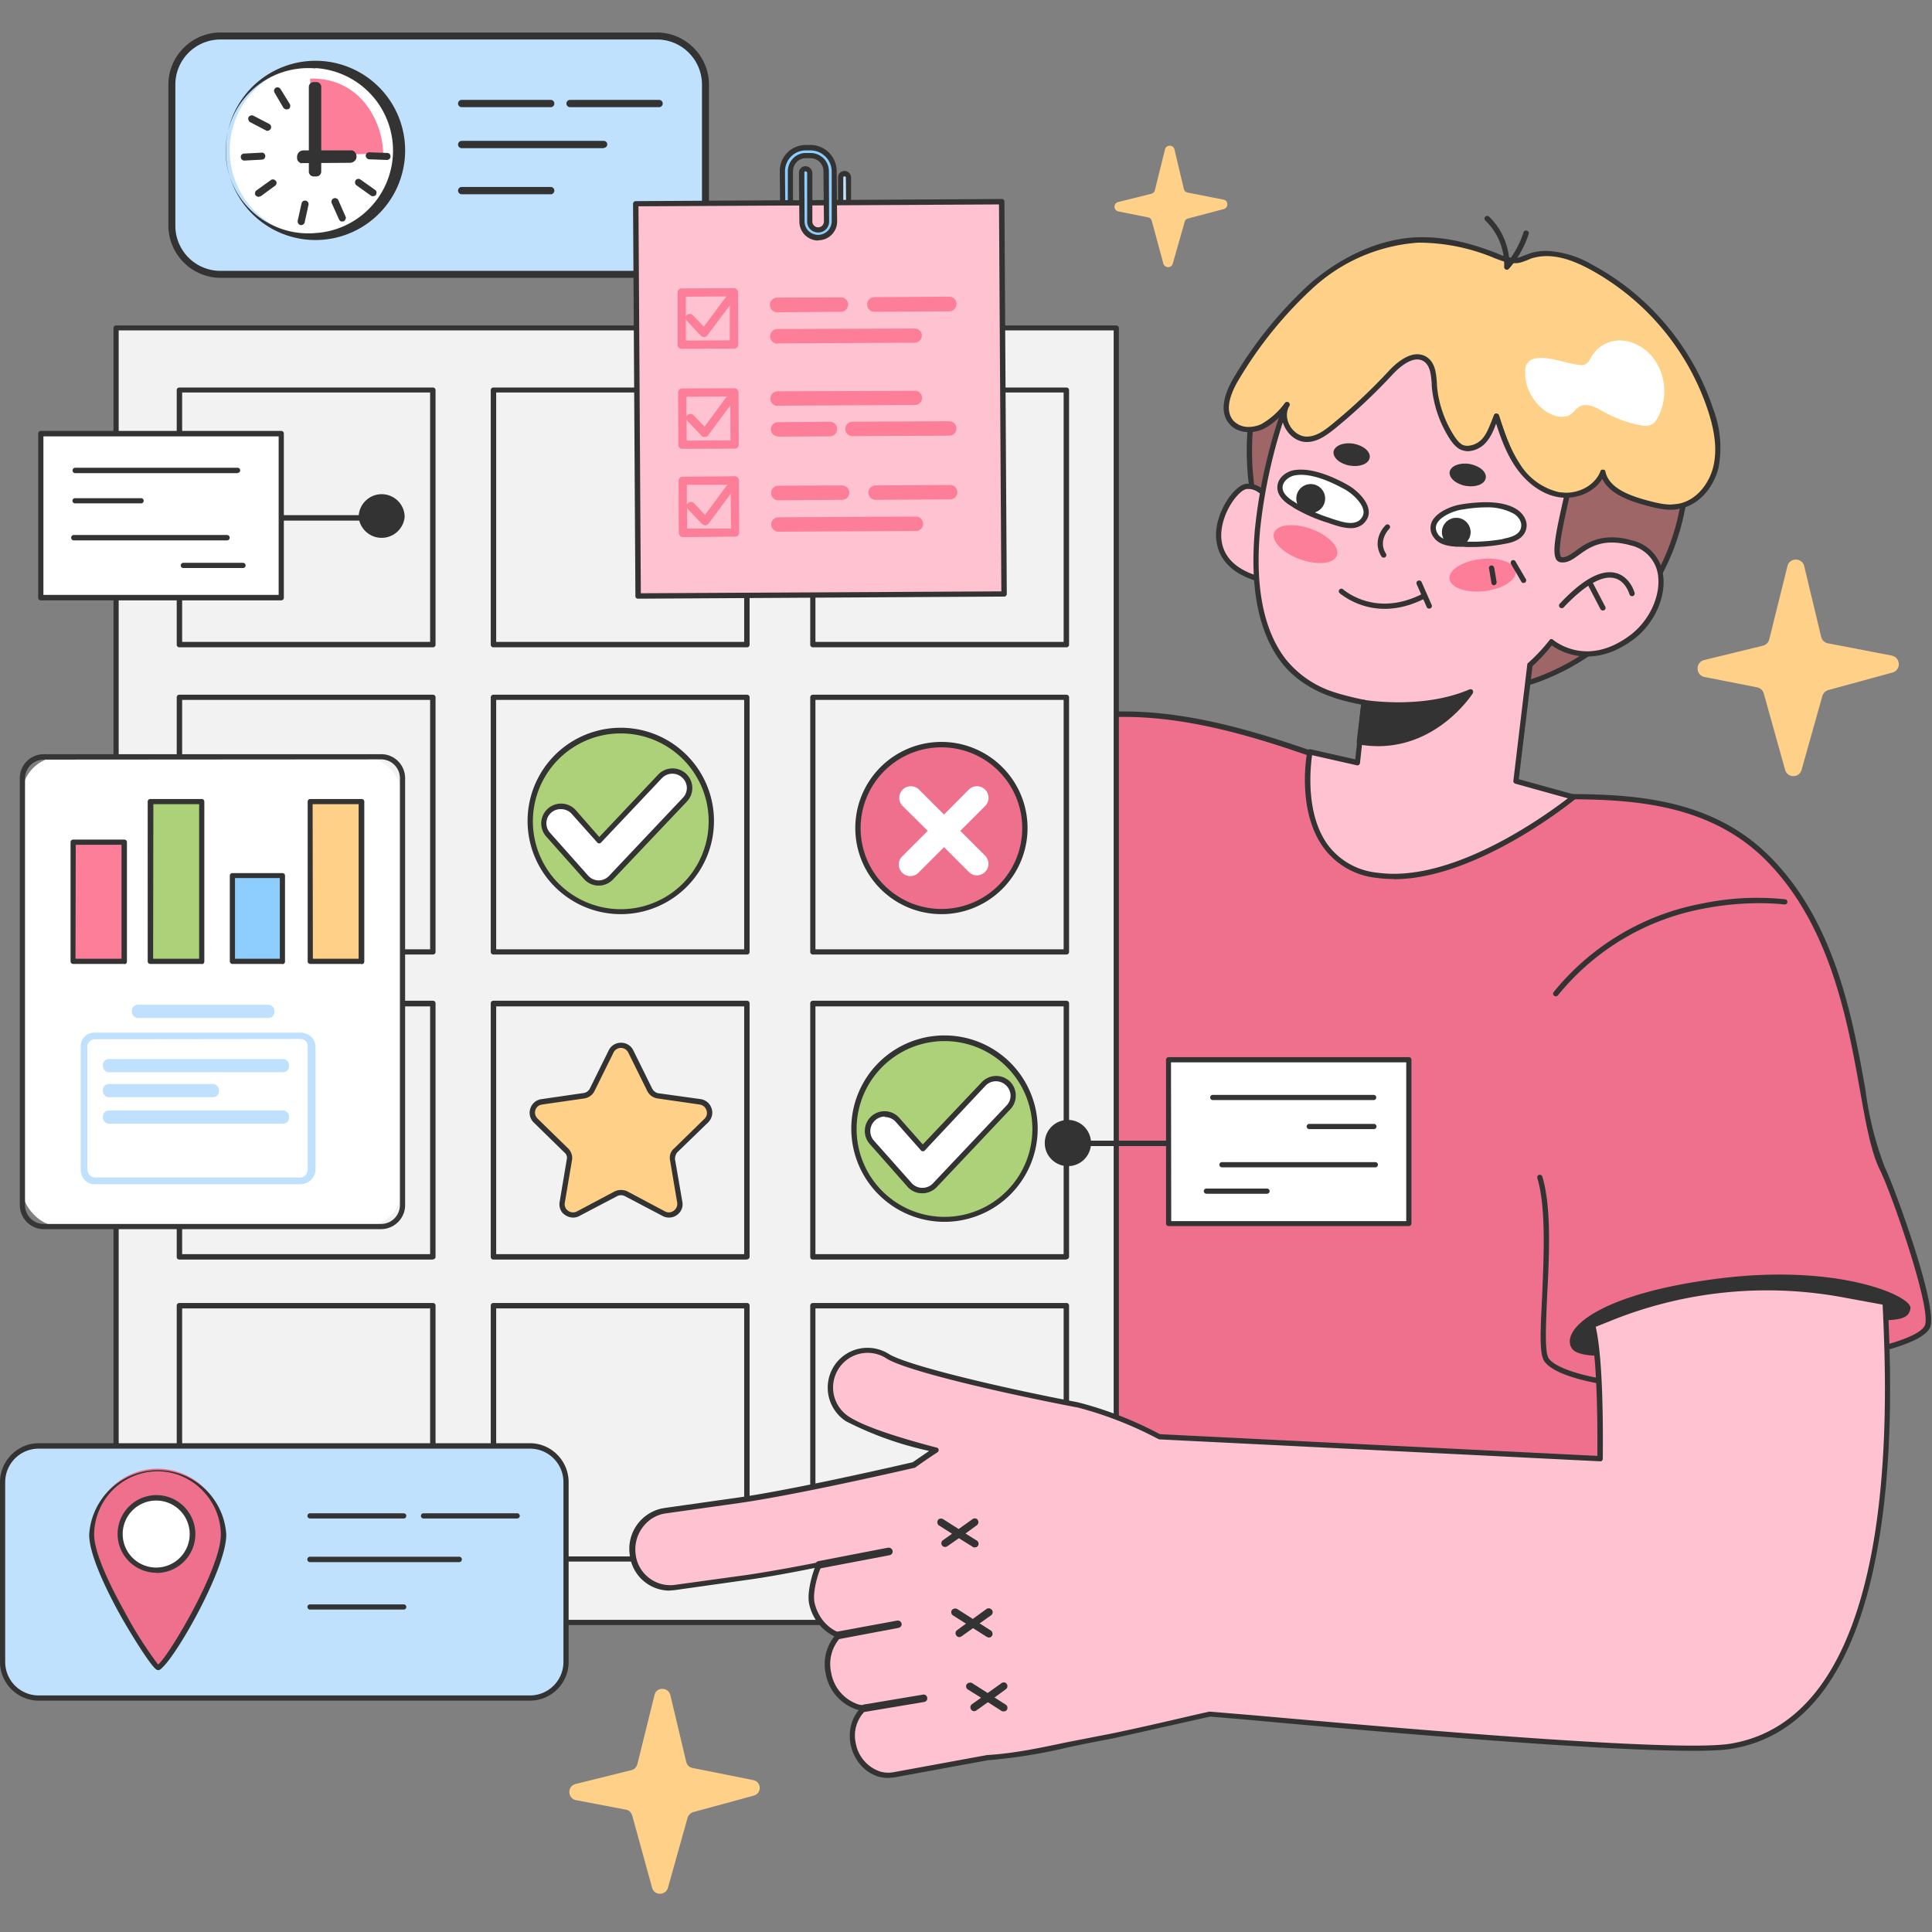 <?xml version="1.0" encoding="UTF-8" standalone="no"?>
<svg
   xmlns:dc="http://purl.org/dc/elements/1.1/"
   xmlns:cc="http://creativecommons.org/ns#"
   xmlns:rdf="http://www.w3.org/1999/02/22-rdf-syntax-ns#"
   xmlns:svg="http://www.w3.org/2000/svg"
   xmlns="http://www.w3.org/2000/svg"
   xmlns:xlink="http://www.w3.org/1999/xlink"
   id="svg334"
   version="1.1"
   height="800"
   width="800">
  <rect width="100%" height="100%" fill="#808080" stroke="none"/>
  <style
     id="style2"><![CDATA[.J{fill:#333}.K{fill:#f2f2f2}.L{fill:#fff}.M{fill:#ffd188}.N{fill:#c0e1fd}.O{fill:#fc7e99}.P{fill:#ef708c}.Q{fill:#ffc2d1}.R{fill:#add179}]]></style>
  <g
     id="g322"
     transform="matrix(0.977,0,0,0.977,-1e-6,39.609)">
    <path
       id="path1149"
       d="m 497.761,22.777 4,16.8 a 2,2 0 0 0 1.6,1.5 l 15.2,3 c 2.1,0.3 2.2,3.4 0.1,4 l -15.2,4 a 2,2 0 0 0 -1.4,1.5 l -5,17.6 c -0.5,2 -3.4,2 -4,0 l -4.9,-18.1 a 2,2 0 0 0 -1.6,-1.5 l -12.5,-2.5 c -2.2,-0.4 -2.3,-3.5 -0.1,-4 l 14,-3.5 a 2,2 0 0 0 1.5,-1.5 l 4.3,-17.3 c 0.5,-2.1 3.5,-2.1 4,0 z"
       style="fill:#ffd188" />
    <path
       id="path1147"
       d="m 284.12,677.908 6.737,28.348 a 3.432,3.432 0 0 0 2.797,2.542 l 25.425,5.085 c 3.814,0.636 3.814,5.721 0.381,6.61 l -25.679,6.992 a 3.814,3.814 0 0 0 -2.415,2.542 l -8.263,29.492 c -1.017,3.432 -5.848,3.432 -6.737,0 l -8.39,-30.509 c -0.381,-1.271 -1.271,-2.288 -2.542,-2.542 l -21.357,-4.068 c -3.559,-0.763 -3.814,-5.975 0,-6.865 l 23.518,-5.848 c 1.271,-0.254 2.161,-1.271 2.542,-2.542 l 7.246,-29.238 c 0.763,-3.559 5.848,-3.559 6.737,0 z"
       style="fill:#ffd188;stroke-width:1" />
    <path
       id="path4"
       d="m 764.669,199.4 7.2,30 a 3.7,3.7 0 0 0 2.8,2.7 l 27,5.2 c 4,0.8 4.1,6.2 0.4,7.2 l -27.1,7.4 a 3.7,3.7 0 0 0 -2.6,2.5 l -8.8,31.3 c -1,3.6 -6,3.6 -7,0 l -9,-32.2 a 3.7,3.7 0 0 0 -2.7,-2.7 l -22.4,-4.4 c -3.9,-0.8 -4,-6.2 -0.2,-7.2 l 25,-6.1 a 3.7,3.7 0 0 0 2.6,-2.7 l 7.7,-31 c 0.9,-3.7 6.2,-3.7 7.1,0 z"
       style="fill:#ffd188" />
    <g
       style="stroke-width:0.743"
       transform="matrix(1.347,0,0,1.347,-104.158,-26.768)"
       id="g1173">
      <rect
         rx="13.8"
         y="1.1"
         x="131.4"
         height="74.9"
         width="167.8"
         class="N"
         id="rect6"
         style="fill:#c0e1fd;stroke-width:0.743" />
      <g
         class="J"
         id="g18"
         style="fill:#333333;stroke-width:0.743">
        <path
           style="stroke-width:0.743"
           d="M 283.9,77.2 H 146.8 A 16.52,16.52 0 0 1 130.3,60.7 V 16.4 C 130.3,7.4 137.7,0 146.7,0 H 284 c 9,0 16.4,7.4 16.4,16.4 v 44.3 c 0,9.1 -7.3,16.5 -16.4,16.5 z M 146.8,2.2 A 14.2,14.2 0 0 0 132.5,16.4 V 60.7 A 14.2,14.2 0 0 0 146.9,75 h 137 A 14.2,14.2 0 0 0 298.2,60.8 V 16.4 A 14.2,14.2 0 0 0 284,2.2 Z"
           id="path8" />
        <use
           style="stroke-width:0.743"
           xlink:href="#A"
           id="use10"
           x="0"
           y="0"
           width="100%"
           height="100%" />
        <use
           style="stroke-width:0.743"
           y="27.4"
           xlink:href="#A"
           id="use12"
           x="0"
           width="100%"
           height="100%" />
        <use
           style="stroke-width:0.743"
           x="34.1"
           xlink:href="#A"
           id="use14"
           y="0"
           width="100%"
           height="100%" />
        <path
           style="stroke-width:0.743"
           d="m 267.3,36.4 h -44.7 a 1.15,1.15 0 0 1 0,-2.3 h 44.7 a 1.1,1.1 0 0 1 0,2.2 z"
           id="path16" />
      </g>
      <circle
         r="27"
         cy="37.1"
         cx="176.6"
         class="L"
         id="circle20"
         style="fill:#ffffff;stroke-width:0.743" />
      <path
         d="m 176.6,65.3 a 28.2,28.2 0 1 1 0,-56.4 28.2,28.2 0 0 1 0,56.4 z m 0,-54 a 26,26 0 1 0 0,51.8 26,26 0 0 0 0,-51.9 z"
         class="J"
         id="path22"
         style="fill:#333333;stroke-width:0.743" />
      <path
         d="m 175.4,38.6 22.5,-0.5 c -0.2,-10.4 -7.4,-24 -23,-23.6 z"
         class="O"
         id="path24"
         style="fill:#fc7e99;stroke-width:0.743" />
      <g
         class="J"
         id="g48"
         style="fill:#333333;stroke-width:0.743">
        <rect
           style="stroke-width:0.743"
           rx="1"
           y="16.5"
           x="175.3"
           height="28"
           width="2.2"
           id="rect26" />
        <path
           style="stroke-width:0.743"
           d="m 177,45.3 h -1 a 1.54,1.54 0 0 1 -1.5,-1.5 V 17.1 a 1.54,1.54 0 0 1 1.5,-1.5 h 1 c 0.7,0 1.4,0.7 1.4,1.5 v 26.7 a 1.54,1.54 0 0 1 -1.5,1.5 z m -0.8,-1.7 h 0.5 V 17.3 h -0.5 z"
           id="path28" />
        <path
           style="stroke-width:0.743"
           d="m 171.8,41 a 1.6,1.6 0 0 1 -1,-1.5 v -0.4 a 2,2 0 0 1 1.9,-2 h 15.5 a 2,2 0 0 1 1.3,2 c 0,0.5 -0.2,1 -0.6,1.3 a 2,2 0 0 1 -1.4,0.6 l -15.2,0.1 a 1.6,1.6 0 0 1 -0.5,0 z m 27.6,-2 c 0,-0.2 -0.1,-0.3 -0.3,-0.3 l -5.6,-0.2 c -0.1,0 -0.3,0 -0.3,0.2 0,0.2 0.1,0.3 0.3,0.3 l 5.6,0.3 c 0.1,0 0.3,-0.1 0.3,-0.3 z"
           id="path30" />
        <path
           style="stroke-width:0.743"
           d="m 199,40.1 -5.5,-0.2 a 1.1,1.1 0 0 1 -0.8,-0.4 c -0.2,-0.2 -0.3,-0.5 -0.3,-0.8 a 1.1,1.1 0 0 1 1.1,-1 l 5.6,0.2 a 1.1,1.1 0 0 1 0.8,0.3 c 0.2,0.2 0.3,0.5 0.3,0.8 a 1.1,1.1 0 0 1 -1.1,1.1 z m -4,10.5 -0.1,-0.4 -4.6,-3.2 a 0.3,0.3 0 0 0 -0.4,0 v 0.4 l 4.6,3.2 c 0.2,0.1 0.3,0.1 0.4,0 z"
           id="path32" />
        <path
           style="stroke-width:0.743"
           d="m 194.7,51.5 c -0.2,0 -0.5,0 -0.7,-0.2 l -4.5,-3.2 c -0.5,-0.4 -0.6,-1 -0.3,-1.6 0.4,-0.5 1.1,-0.6 1.6,-0.2 l 4.5,3.2 a 1.1,1.1 0 0 1 0.5,0.7 c 0,0.3 0,0.6 -0.2,0.9 a 1.1,1.1 0 0 1 -1,0.4 z m -9.6,7 0.2,-0.3 -2.3,-5.1 c 0,-0.1 -0.2,-0.2 -0.3,-0.1 -0.2,0 -0.2,0.2 -0.2,0.3 l 2.2,5.1 c 0.1,0.2 0.3,0.2 0.4,0.2 z"
           id="path34" />
        <path
           style="stroke-width:0.743"
           d="m 185,59.5 c -0.5,0 -0.8,-0.3 -1,-0.7 l -2.3,-5.1 a 1.142,1.142 0 0 1 2.1,-0.9 l 2.2,5 c 0.2,0.4 0.2,0.7 0,1 a 1.1,1.1 0 0 1 -0.5,0.6 1.1,1.1 0 0 1 -0.5,0 z m -13,0.3 c 0.2,0 0.4,-0.1 0.4,-0.3 l 1.2,-5.4 c 0,-0.2 -0.1,-0.3 -0.3,-0.4 -0.1,0 -0.3,0.1 -0.3,0.3 l -1.2,5.4 c 0,0.2 0.1,0.3 0.3,0.3 z"
           id="path36" />
        <path
           style="stroke-width:0.743"
           d="m 172.1,60.6 h -0.2 a 1,1 0 0 1 -0.7,-0.5 1.1,1.1 0 0 1 -0.2,-0.9 l 1.2,-5.4 a 1.118,1.118 0 1 1 2.2,0.4 l -1.2,5.5 c -0.1,0.5 -0.6,0.9 -1.1,0.9 z m -7.6,-42.6 0.4,0.1 2.9,4.8 -0.1,0.4 -0.4,-0.1 -2.9,-4.8 z"
           id="path38" />
        <path
           style="stroke-width:0.743"
           d="m 167.5,24.2 c -0.4,0 -0.7,-0.2 -1,-0.5 l -2.8,-4.8 a 1.1,1.1 0 0 1 0.4,-1.5 c 0.5,-0.3 1.2,-0.1 1.5,0.4 l 2.9,4.7 a 1.1,1.1 0 0 1 0.1,0.9 c 0,0.3 -0.2,0.5 -0.5,0.7 z m -11.2,2.9 c 0,-0.2 0.3,-0.2 0.4,-0.1 l 5,2.5 c 0,0.1 0.1,0.3 0,0.4 0,0.2 -0.2,0.2 -0.3,0.1 l -5,-2.5 a 0.3,0.3 0 0 1 0,-0.4 z"
           id="path40" />
        <path
           style="stroke-width:0.743"
           d="M 161.5,31 A 1,1 0 0 1 161,30.8 l -5,-2.6 c -0.2,-0.1 -0.4,-0.4 -0.5,-0.7 a 1.1,1.1 0 0 1 0,-0.8 1.2,1.2 0 0 1 1.6,-0.5 l 5,2.6 c 0.5,0.3 0.7,1 0.4,1.5 a 1.1,1.1 0 0 1 -1,0.6 z m -7.6,8.2 c 0,-0.2 0.1,-0.3 0.3,-0.3 l 5.6,-0.3 c 0.1,0 0.2,0.1 0.2,0.3 0,0.1 0,0.3 -0.2,0.3 l -5.6,0.3 c -0.1,0 -0.3,-0.1 -0.3,-0.3 z"
           id="path42" />
        <path
           style="stroke-width:0.743"
           d="m 154.2,40.3 a 1.1,1.1 0 0 1 -1.1,-1 c 0,-0.4 0,-0.7 0.3,-0.9 0.3,-0.2 0.4,-0.3 0.7,-0.3 l 5.7,-0.3 a 1.1,1.1 0 0 1 1,1 1.1,1.1 0 0 1 -1,1.2 z m 4.3,10.4 c -0.1,0 0,-0.3 0,-0.4 l 4.6,-3.2 h 0.3 c 0.1,0.2 0.1,0.3 0,0.4 l -4.5,3.3 h -0.4 z"
           id="path44" />
        <path
           style="stroke-width:0.743"
           d="m 158.7,51.7 c -0.4,0 -0.7,-0.2 -1,-0.5 a 1,1 0 0 1 -0.1,-0.8 1.1,1.1 0 0 1 0.4,-0.7 l 4.6,-3.3 c 0.4,-0.3 1.2,-0.2 1.5,0.3 0.4,0.4 0.3,1.1 -0.2,1.5 l -4.5,3.3 z"
           id="path46" />
      </g>
    </g>
    <path
       style="fill:#ef708c"
       id="path50"
       class="P"
       d="m 783.7,534 c 0,0 30,-4.9 33.2,-12.4 3.2,-7.5 -14.5,-57.7 -19.1,-67 -11.4,-22.7 -8,-90.9 -48.5,-131.3 -40.5,-40.4 -104,-19.2 -146.5,-29 -42.5,-9.8 -115.4,-53.2 -179.2,-19.7 -63.8,33.5 -83.4,73.6 -112.4,89.6 -29,16 -37.1,20 -30.5,28.1 6.6,8.1 61.7,55.6 61.7,55.6 l -22.9,96.8 378,63.1 z" />
    <path
       style="fill:#333333"
       id="path52"
       class="J"
       d="m 697.5,609 h -0.2 l -378,-63.1 a 1.1,1.1 0 0 1 -0.7,-0.5 1.1,1.1 0 0 1 -0.2,-1 l 22.7,-96 c -5.9,-5.2 -55,-47.7 -61.3,-55.4 -2,-2.4 -2.7,-4.5 -2.3,-6.6 1,-5.5 10.2,-10.5 30.2,-21.6 l 3,-1.6 a 157,157 0 0 0 33,-28.2 c 18,-18.3 40.6,-41.1 79.3,-61.4 A 112.4,112.4 0 0 1 476.5,261 c 32.7,0 65.5,11.7 92,21.1 12.6,4.6 24.6,8.8 34.6,11.1 11.2,2.6 24,3 35.2,3 l 12.5,-0.2 h 13 c 29,0 61.9,2 86.3,26.5 27.8,27.8 35.1,68.7 40.5,98.6 a 141,141 0 0 0 8.2,33 c 3.8,7.6 22.9,59.5 19.2,68 -3.4,7.6 -29.5,12.2 -33.8,12.9 l -86,73.7 a 1,1 0 0 1 -0.7,0.2 z M 320.9,543.9 697,606.6 782.9,533.1 a 1.1,1.1 0 0 1 0.5,-0.2 c 8.2,-1.3 29.9,-6 32.4,-11.7 3,-6.8 -14.1,-56.1 -19.1,-66 -3.7,-7.5 -5.9,-19.6 -8.4,-33.7 C 783,391.9 775.7,351.4 748.4,324 724.6,300.2 692.2,298.2 663.7,298.2 h -13 l -12.5,0.2 c -11.3,0 -24.3,-0.4 -35.7,-3 -10.2,-2.3 -22.2,-6.6 -35,-11.1 -26.2,-9.4 -58.8,-21 -91.1,-21 -19.5,0 -36.6,4 -52.4,12.3 a 295,295 0 0 0 -78.8,61 c -11.8,11.9 -22,22.2 -33.6,28.6 l -3,1.6 c -18.7,10.4 -28.2,15.6 -29,20 -0.3,1.5 0.2,3 1.8,4.8 6.4,8 61,55 61.6,55.5 a 1.1,1.1 0 0 1 0.4,1.1 L 320.8,544 Z" />
    <path
       style="fill:#191a4c"
       id="path54"
       d="m 736,682.4 a 54,54 0 0 1 -17.2,-3.2 11.2,11.2 0 0 1 -6.2,-6.7 c -1,-3.2 -0.4,-7 1.7,-10.6 5.2,-9 16.1,-13.8 33.4,-14.4 0.3,0 0.6,0.2 0.6,0.5 a 0.6,0.6 0 0 1 -0.6,0.6 c -16.8,0.6 -27.5,5.1 -32.5,13.9 a 12.3,12.3 0 0 0 -1.5,9.7 c 0.8,2.5 2.7,4.6 5.6,6 2.4,1.1 5,1.7 8,2.2 4.4,0.7 9.6,1.3 14.6,0.3 4,-0.9 9,-3.6 11.3,-7.8 a 9.1,9.1 0 0 0 0.4,-8 c -1.7,-4.5 -7.5,-5 -12,-4.7 -5.3,0.5 -10.1,3 -13,6.9 a 0.6,0.6 0 0 1 -0.8,0 0.6,0.6 0 0 1 -0.2,-0.7 c 3.2,-4.1 8.3,-6.8 13.9,-7.3 7,-0.6 11.6,1.3 13.2,5.4 1.2,3 1,6 -0.5,8.9 -2.2,4 -7,7.3 -12.1,8.4 -2,0.4 -4,0.6 -6,0.6 z" />
    <path
       style="fill:#333333"
       id="path56"
       class="J"
       d="m 678.6,546 h -0.2 c -0.7,-0.2 -19.1,-3 -23.8,-9.5 -2.2,-3 -1.8,-12 -1,-27.6 0.7,-16.8 1.7,-37.6 -2,-50 -0.2,-0.7 0.1,-1.3 0.7,-1.5 0.6,-0.2 1.2,0.2 1.4,0.8 3.9,12.8 2.9,33.9 2,50.8 -0.5,12.2 -1.1,23.7 0.7,26.2 3.4,4.7 17.3,7.8 22.4,8.5 a 1.1,1.1 0 0 1 0.9,1.3 c 0,0.6 -0.6,1 -1.1,1 z M 659.4,381.7 c -0.2,0 -0.5,0 -0.7,-0.2 -0.5,-0.4 -0.6,-1.1 -0.2,-1.6 a 106,106 0 0 1 63.4,-37.6 113,113 0 0 1 34.7,-1.7 1.11,1.11 0 1 1 -0.3,2.2 c -0.1,0 -14.9,-2 -34,1.7 a 103.8,103.8 0 0 0 -62,36.8 c -0.2,0.3 -0.6,0.4 -0.9,0.4 z" />
    <path
       style="fill:#f2f2f2"
       id="path58"
       class="K"
       d="m 49.2,98.4 h 424 v 548.7 h -424 z" />
    <path
       style="fill:#333333"
       id="path60"
       class="J"
       d="M 473.1,648.2 H 49.2 a 1.1,1.1 0 0 1 -1.1,-1.1 V 98.4 a 1.1,1.1 0 0 1 1.1,-1 h 424 a 1.1,1.1 0 0 1 1,1 v 548.7 a 1.1,1.1 0 0 1 -1,1 z M 50.3,646 H 472 V 99.5 H 50.3 Z" />
    <path
       style="fill:#f2f2f2"
       id="path62"
       class="K"
       d="M 344.5,124.7 H 452 v 108 H 344.5 Z" />
    <path
       style="fill:#333333"
       id="path64"
       class="J"
       d="M 451.9,233.8 H 344.5 a 1.1,1.1 0 0 1 -1.1,-1.2 V 124.8 a 1.1,1.1 0 0 1 1.1,-1.1 H 452 a 1.1,1.1 0 0 1 1.1,1.1 v 108 a 1.1,1.1 0 0 1 -1.1,1 z M 345.6,231.5 H 450.8 V 125.8 H 345.6 Z" />
    <path
       style="fill:#f2f2f2"
       id="path66"
       class="K"
       d="m 209.2,124.7 h 107.3 v 108 H 209.2 Z" />
    <path
       style="fill:#333333"
       id="path68"
       class="J"
       d="M 316.6,233.8 H 209.2 A 1.1,1.1 0 0 1 208,232.6 V 124.8 a 1.1,1.1 0 0 1 1.2,-1.1 h 107.3 a 1.1,1.1 0 0 1 1.2,1.1 v 108 a 1.1,1.1 0 0 1 -1.2,1 z M 210.3,231.5 H 315.4 V 125.8 H 210.3 Z" />
    <path
       style="fill:#f2f2f2"
       id="path70"
       class="K"
       d="m 76,124.7 h 107.4 v 108 H 76.1 Z" />
    <path
       style="fill:#333333"
       id="path72"
       class="J"
       d="M 183.4,233.8 H 76.1 a 1.1,1.1 0 0 1 -1.2,-1.2 V 124.8 a 1.1,1.1 0 0 1 1.2,-1.1 h 107.3 a 1.1,1.1 0 0 1 1.2,1.1 v 108 a 1.1,1.1 0 0 1 -1.2,1 z M 77.2,231.5 H 182.3 V 125.8 H 77.2 Z" />
    <path
       style="fill:#f2f2f2"
       id="path74"
       class="K"
       d="M 344.5,255 H 452 V 363 H 344.5 Z" />
    <path
       style="fill:#333333"
       id="path76"
       class="J"
       d="M 451.9,364 H 344.5 a 1.1,1.1 0 0 1 -1.1,-1 V 255 a 1.1,1.1 0 0 1 1.1,-1.1 H 452 a 1.1,1.1 0 0 1 1.1,1.1 v 108 a 1.1,1.1 0 0 1 -1.1,1 z M 345.6,361.8 H 450.8 V 256.1 H 345.6 Z" />
    <path
       style="fill:#f2f2f2"
       id="path78"
       class="K"
       d="M 209.2,255 H 316.5 V 363 H 209.2 Z" />
    <path
       style="fill:#333333"
       id="path80"
       class="J"
       d="M 316.6,364 H 209.2 A 1.1,1.1 0 0 1 208,363 V 255 a 1.1,1.1 0 0 1 1.2,-1.1 h 107.3 a 1.1,1.1 0 0 1 1.2,1.1 v 108 a 1.1,1.1 0 0 1 -1.2,1 z M 210.3,361.8 H 315.4 V 256.1 H 210.3 Z" />
    <path
       style="fill:#f2f2f2"
       id="path82"
       class="K"
       d="M 76,255 H 183.4 V 363 H 76.1 Z" />
    <path
       style="fill:#333333"
       id="path84"
       class="J"
       d="M 183.4,364 H 76.1 a 1.1,1.1 0 0 1 -1.2,-1 V 255 a 1.1,1.1 0 0 1 1.2,-1.1 h 107.3 a 1.1,1.1 0 0 1 1.2,1.1 v 108 a 1.1,1.1 0 0 1 -1.2,1 z M 77.2,361.8 H 182.3 V 256.1 H 77.2 Z" />
    <path
       style="fill:#f2f2f2"
       id="path86"
       class="K"
       d="M 344.5,384.8 H 452 V 492 H 344.5 Z" />
    <path
       style="fill:#333333"
       id="path88"
       class="J"
       d="M 451.9,493.3 H 344.5 a 1.1,1.1 0 0 1 -1.1,-1.2 V 384.8 a 1.1,1.1 0 0 1 1.1,-1.2 H 452 a 1.1,1.1 0 0 1 1.1,1.2 V 492 a 1.1,1.1 0 0 1 -1.1,1.2 z M 345.6,491 H 450.8 V 386 H 345.6 Z" />
    <path
       style="fill:#f2f2f2"
       id="path90"
       class="K"
       d="M 209.2,384.8 H 316.5 V 492 H 209.2 Z" />
    <path
       style="fill:#333333"
       id="path92"
       class="J"
       d="M 316.6,493.3 H 209.2 A 1.1,1.1 0 0 1 208,492.1 V 384.8 a 1.1,1.1 0 0 1 1.2,-1.2 h 107.3 a 1.1,1.1 0 0 1 1.2,1.2 V 492 a 1.1,1.1 0 0 1 -1.2,1.2 z M 210.3,491 H 315.4 V 386 H 210.3 Z" />
    <path
       style="fill:#f2f2f2"
       id="path94"
       class="K"
       d="M 76,384.8 H 183.4 V 492 H 76.1 Z" />
    <path
       style="fill:#333333"
       id="path96"
       class="J"
       d="M 183.4,493.3 H 76.1 a 1.1,1.1 0 0 1 -1.2,-1.2 V 384.8 a 1.1,1.1 0 0 1 1.2,-1.2 h 107.3 a 1.1,1.1 0 0 1 1.2,1.2 V 492 a 1.1,1.1 0 0 1 -1.2,1.2 z M 77.2,491 H 182.3 V 386 H 77.2 Z" />
    <path
       style="fill:#f2f2f2"
       id="path98"
       class="K"
       d="M 344.5,512.9 H 452 V 620.2 H 344.5 Z" />
    <path
       style="fill:#333333"
       id="path100"
       class="J"
       d="M 451.9,621.3 H 344.5 a 1.1,1.1 0 0 1 -1.1,-1 V 512.7 a 1.1,1.1 0 0 1 1.1,-1 H 452 a 1.1,1.1 0 0 1 1.1,1 v 107.4 a 1.1,1.1 0 0 1 -1.1,1.1 z M 345.6,619.1 H 450.8 V 514 H 345.6 Z" />
    <path
       style="fill:#f2f2f2"
       id="path102"
       class="K"
       d="M 209.2,512.9 H 316.5 V 620.2 H 209.2 Z" />
    <path
       style="fill:#333333"
       id="path104"
       class="J"
       d="M 316.6,621.3 H 209.2 a 1.1,1.1 0 0 1 -1.2,-1 V 512.7 a 1.1,1.1 0 0 1 1.2,-1 h 107.3 a 1.1,1.1 0 0 1 1.2,1 v 107.4 a 1.1,1.1 0 0 1 -1.2,1.1 z M 210.3,619.1 H 315.4 V 514 H 210.3 Z" />
    <path
       style="fill:#f2f2f2"
       id="path106"
       class="K"
       d="M 76,512.9 H 183.4 V 620.2 H 76.1 Z" />
    <path
       style="fill:#333333"
       id="path108"
       class="J"
       d="M 183.4,621.3 H 76.1 a 1.1,1.1 0 0 1 -1.2,-1 V 512.7 a 1.1,1.1 0 0 1 1.2,-1 h 107.3 a 1.1,1.1 0 0 1 1.2,1 v 107.4 a 1.1,1.1 0 0 1 -1.2,1.1 z M 77.2,619.1 H 182.3 V 514 H 77.2 Z m 717.4,-99.9 c 9.3,-0.3 14.5,-0.3 15.1,-5.3 0.6,-5 -29.9,-19 -81,-12.6 -51.1,6.4 -67.3,21.6 -62.6,29.5 4.7,7.9 45.5,-1 45.5,-1 z" />
    <path
       style="fill:#ffc2d1"
       id="path110"
       class="Q"
       d="m 281.7,599.7 31.2,-4.4 c 20,-2.8 53.8,-10.3 74.5,-15 a 260.4,260.4 0 0 1 9.1,-6.4 156.3,156.3 0 0 1 -37.3,-13 15.8,15.8 0 0 1 17,-26.6 c 7.4,4.7 45.3,13.8 80.7,20.6 a 161,161 0 0 1 34.5,13.5 l 186.8,9.3 c 0,-5 0.5,-42.4 -3.2,-56.5 l 6.8,-2.8 c 31.7,-13 66.4,-16.5 100,-10.1 l 17.2,3.2 c 1,28.5 11.2,175.6 -65.6,188.1 -29.6,4.8 -220.7,-14 -220.7,-13.6 -0.7,0 -23.7,5.7 -41.5,9.3 -19.1,3.3 -35,8 -52.8,9.2 l -39.7,7.2 c -2,0.4 -4,0.2 -5.9,-0.3 a 16.6,16.6 0 0 1 -11.2,-12.8 16,16 0 0 1 4.7,-15.2 c -1,0 -1.8,-0.2 -2.7,-0.4 -6,-1.7 -11,-7.1 -12.4,-14.3 -1.3,-6.3 0.5,-12.3 4.4,-16.2 -5.5,-2 -10.1,-7 -11.5,-13.8 a 32,32 0 0 1 3.2,-16 347.5,347.5 0 0 0 11.4,-2.5 c -15,3.1 -30.3,6 -41.7,7.7 l -31.2,4.4 c -8.6,1.2 -16.5,-5 -17.7,-14 -1.1,-9.1 5,-17.3 13.6,-18.6 z" />
    <g
       style="fill:#333333"
       id="g128"
       class="J">
      <path
         id="path112"
         d="m 376.4,713 c -1.3,0 -2.6,-0.2 -3.9,-0.5 -6,-1.7 -10.6,-7 -12,-13.7 -1,-5.3 0.2,-10.7 3.5,-14.6 l -0.6,-0.1 A 19.6,19.6 0 0 1 350,669 a 19,19 0 0 1 3.6,-16 19.9,19.9 0 0 1 -10.7,-14 c -0.8,-4.3 0.9,-11 2.4,-15 -11.4,2.3 -21,4 -28.2,5 l -31.2,4.4 -2.3,0.2 a 17,17 0 0 1 -16.7,-15.2 17.5,17.5 0 0 1 14.6,-19.8 l 31.1,-4.4 c 20.3,-2.9 55.1,-10.6 74.2,-15 l 7,-4.8 a 143.5,143.5 0 0 1 -35.3,-12.6 17,17 0 0 1 -5,-23.4 16.8,16.8 0 0 1 14.2,-7.7 16.84,16.84 0 0 1 9,2.6 c 7.4,4.7 46,14 80.2,20.5 a 157,157 0 0 1 34.7,13.5 l 185.4,9.2 c 0.1,-11.1 0.1,-42.4 -3.2,-55 -0.1,-0.6 0.2,-1.2 0.7,-1.4 l 6.8,-2.8 A 177.4,177.4 0 0 1 782,507.2 l 17.2,3.2 a 1.1,1.1 0 0 1 1,1 l 0.1,5.3 c 0.8,18.4 2.6,61.7 -5,101.4 -9.4,49.7 -30.2,77.5 -61.7,82.6 -3.2,0.5 -8.6,0.8 -16,0.8 -43.1,0 -144,-9 -187,-13 l -17.7,-1.5 -4.5,1 -37,8.3 a 638,638 0 0 0 -19,3.8 224.8,224.8 0 0 1 -33.8,5.4 l -39.7,7.3 z M 348,623.6 c -1.7,3.7 -3.6,11 -2.8,15 1.3,6 5.4,11 10.8,12.9 a 1.1,1.1 0 0 1 0.7,0.8 c 0,0.4 0,0.8 -0.3,1 a 16.6,16.6 0 0 0 -4.1,15.2 17.2,17.2 0 0 0 11.7,13.4 l 2.4,0.4 c 0.4,0 0.8,0.4 1,0.8 0.2,0.4 0,0.9 -0.4,1.2 a 14.7,14.7 0 0 0 -4.3,14 15.5,15.5 0 0 0 10.4,12 c 1.8,0.5 3.6,0.6 5.4,0.3 l 39.8,-7.3 c 11.6,-0.7 22.3,-3 33.7,-5.4 l 19,-3.7 c 13.2,-2.7 29.2,-6.5 37,-8.3 l 4.5,-1 h 0.3 l 18,1.5 c 43,3.8 143.8,12.9 186.8,12.9 7.3,0 12.5,-0.3 15.7,-0.8 30.5,-5 50.6,-32.2 59.9,-80.8 7.5,-39.4 5.7,-82.5 4.9,-101 l -0.2,-4.3 -16.3,-3 a 176.6,176.6 0 0 0 -99.3,10 l -6,2.4 c 3.3,14 3.1,46.1 3,55.9 0,0.3 -0.1,0.5 -0.3,0.8 -0.2,0.3 -0.5,0.3 -0.9,0.3 l -186.8,-9.3 -0.5,-0.2 a 158.9,158.9 0 0 0 -34,-13.3 h -0.1 c -33.5,-6.4 -73.1,-15.7 -81,-20.8 a 14.6,14.6 0 0 0 -20.3,4.4 14.7,14.7 0 0 0 4.6,20.4 c 5.8,3.7 18.3,8.1 37,13 0.4,0 0.7,0.4 0.8,0.8 a 1.1,1.1 0 0 1 -0.5,1.2 245.7,245.7 0 0 0 -9.5,6.5 c -19.1,4.4 -54.2,12.1 -74.6,15 l -31.2,4.4 c -8,1.2 -13.7,9 -12.6,17.3 a 14.8,14.8 0 0 0 16.4,13 l 31.2,-4.3 c 10,-1.5 24,-4 41.6,-7.7 0.6,-0.1 1.2,0.2 1.3,0.8 a 1.1,1.1 0 0 1 -0.8,1.4 l -11,2.3 z" />
      <path
         id="path114"
         d="m 381.1,648.3 c 0.2,-0.2 0.2,-0.4 0.2,-0.6 a 0.8,0.8 0 0 0 -1,-0.6 l -24.9,4.7 c -0.4,0 -0.6,0.5 -0.6,0.9 0.1,0.4 0.5,0.7 1,0.6 l 24.9,-4.7 a 0.8,0.8 0 0 0 0.4,-0.3 z" />
      <path
         id="path116"
         d="m 355.6,654.1 a 1.6,1.6 0 0 1 -1.6,-1.3 1.6,1.6 0 0 1 0.3,-1.2 1.6,1.6 0 0 1 1,-0.7 l 25,-4.6 h 0.2 a 1.6,1.6 0 0 1 1.6,1.2 c 0.1,0.5 0,1 -0.3,1.3 -0.2,0.3 -0.6,0.5 -1,0.6 l -24.9,4.7 z m 36.4,25.6 c 0.1,-0.2 0.2,-0.4 0.1,-0.6 0,-0.4 -0.4,-0.7 -0.9,-0.6 l -25,4.2 c -0.5,0 -0.7,0.4 -0.7,0.9 0,0.4 0.5,0.7 1,0.6 l 25,-4.2 a 0.7,0.7 0 0 0 0.5,-0.3 z" />
      <path
         id="path118"
         d="m 366.3,685 a 1.6,1.6 0 0 1 -0.3,-3.1 l 25.1,-4.2 c 1,-0.2 1.7,0.4 1.9,1.3 0,0.4 0,0.9 -0.3,1.2 a 1.6,1.6 0 0 1 -1,0.6 l -25.1,4.2 z m 11,-67.5 c 0.2,-0.2 0.2,-0.4 0.2,-0.6 a 0.8,0.8 0 0 0 -0.9,-0.6 l -29.5,5.6 c -0.4,0 -0.6,0.5 -0.6,0.9 a 0.8,0.8 0 0 0 1,0.6 l 29.4,-5.6 a 0.8,0.8 0 0 0 0.5,-0.3 z" />
      <path
         id="path120"
         d="m 347.3,624.3 a 1.6,1.6 0 0 1 -1.4,-2.6 1.6,1.6 0 0 1 1,-0.6 l 29.5,-5.7 c 0.9,-0.1 1.7,0.5 1.9,1.3 a 1.6,1.6 0 0 1 -1.3,1.9 l -29.4,5.6 h -0.3 z m 57.9,17.8 7,4.5 6.4,-4.5 a 0.8,0.8 0 0 1 1,0.2 c 0.3,0.3 0.3,0.6 0,0.9 v 0.1 l -6,4.2 5.9,3.7 a 0.8,0.8 0 0 1 0.2,1.1 c -0.3,0.3 -0.7,0.4 -1,0.2 l -6.4,-4 -5.3,3.8 a 0.8,0.8 0 0 1 -1,-0.2 0.67,0.67 0 0 1 0.1,-1 l 4.8,-3.5 -6.5,-4.2 a 0.8,0.8 0 0 1 -0.3,-1 c 0.2,-0.4 0.7,-0.5 1.1,-0.3 z" />
      <path
         id="path122"
         d="m 419,653.5 -0.8,-0.3 -5.8,-3.7 -4.9,3.5 a 1.69,1.69 0 0 1 -1,0.3 c -0.4,0 -1,-0.3 -1.2,-0.7 -0.5,-0.7 -0.4,-1.7 0.3,-2.2 l 3.8,-2.8 -5.5,-3.5 c -0.3,-0.2 -0.6,-0.5 -0.7,-1 a 1.6,1.6 0 0 1 0.2,-1.2 1.75,1.75 0 0 1 1.4,-0.7 1.6,1.6 0 0 1 0.9,0.2 l 6.6,4.2 5.8,-4.2 a 1.69,1.69 0 0 1 1,-0.3 c 0.5,0 1,0.3 1.3,0.7 a 1.6,1.6 0 0 1 -0.4,2.3 l -4.8,3.4 4.7,3 c 0.4,0.2 0.6,0.6 0.7,1 a 1.6,1.6 0 0 1 -0.1,1.2 l -0.1,0.1 a 1.6,1.6 0 0 1 -1.3,0.7 z m -8.5,20.2 a 0.78,0.78 0 0 1 1,-0.2 l 7,4.5 6.4,-4.5 a 0.8,0.8 0 0 1 1.1,0.2 c 0.2,0.3 0.2,0.6 0,0.9 l -0.2,0.1 -5.8,4.2 5.8,3.7 a 0.78,0.78 0 0 1 0.2,1 v 0.1 c -0.3,0.3 -0.7,0.4 -1,0.2 l -6.4,-4 -5.3,3.8 a 0.8,0.8 0 0 1 -1,-0.2 0.8,0.8 0 0 1 0.1,-1 l 4.9,-3.5 -6.6,-4.2 a 0.8,0.8 0 0 1 -0.2,-1 z" />
      <path
         id="path124"
         d="m 425.4,684.8 c -0.3,0 -0.6,0 -0.9,-0.2 l -5.8,-3.7 -4.9,3.5 a 1.6,1.6 0 0 1 -1,0.3 c -0.4,0 -1,-0.3 -1.2,-0.7 a 1.6,1.6 0 0 1 0.4,-2.3 l 3.8,-2.7 -5.6,-3.5 a 1.6,1.6 0 0 1 -0.5,-2.2 l 0.1,-0.1 a 1.83,1.83 0 0 1 2.2,-0.4 l 6.6,4.2 5.9,-4.2 a 1.6,1.6 0 0 1 0.9,-0.3 c 0.5,0 1,0.2 1.3,0.7 a 1.6,1.6 0 0 1 -0.4,2.2 l -4.8,3.5 4.7,3 a 1.6,1.6 0 0 1 0.5,2.3 c -0.3,0.4 -0.8,0.6 -1.3,0.6 z m -27.2,-80.6 a 0.78,0.78 0 0 1 1,-0.2 l 7.1,4.5 6.4,-4.5 a 0.8,0.8 0 0 1 1,0.1 0.91,0.91 0 0 1 0,1 l -0.1,0.1 -5.9,4.2 5.8,3.7 c 0.4,0.2 0.5,0.6 0.2,1 -0.2,0.4 -0.7,0.5 -1,0.2 l -6.3,-4 -5.4,3.9 a 0.8,0.8 0 0 1 -0.8,-1.3 l 4.8,-3.4 -6.6,-4.2 a 0.8,0.8 0 0 1 -0.2,-1 z" />
      <path
         id="path126"
         d="m 413,615.3 c -0.2,0 -0.5,0 -0.8,-0.3 l -5.8,-3.6 -4.9,3.4 a 1.6,1.6 0 0 1 -0.9,0.3 c -0.5,0 -1,-0.2 -1.3,-0.6 -0.3,-0.4 -0.4,-0.8 -0.3,-1.3 a 1.6,1.6 0 0 1 0.7,-1 l 3.8,-2.7 -5.5,-3.5 c -0.4,-0.2 -0.6,-0.6 -0.7,-1 a 1.64,1.64 0 0 1 0.2,-1.2 v -0.1 c 0.5,-0.7 1.5,-0.8 2.2,-0.4 l 6.6,4.2 5.9,-4.2 c 0.2,-0.2 0.6,-0.3 1,-0.3 0.4,0 1,0.2 1.2,0.7 a 1.6,1.6 0 0 1 -0.4,2.2 l -4.8,3.5 4.8,3 a 1.6,1.6 0 0 1 0.5,2.2 l -0.1,0.1 c -0.3,0.4 -0.8,0.6 -1.3,0.6 z" />
    </g>
    <circle
       style="fill:#add179"
       id="circle130"
       class="R"
       cx="263.1"
       cy="307.5"
       r="38.3" />
    <use
       height="100%"
       width="100%"
       y="0"
       x="0"
       style="fill:#333333"
       id="use132"
       class="J"
       xlink:href="#B" />
    <use
       height="100%"
       width="100%"
       y="0"
       x="0"
       style="fill:#ffffff"
       id="use134"
       class="L"
       xlink:href="#C" />
    <path
       style="fill:#333333"
       id="path136"
       class="J"
       d="m 253.7,334.8 a 8.3,8.3 0 0 1 -6.2,-2.8 l -16,-18 a 8.396,8.396 0 1 1 12.6,-11.1 l 9.9,11.3 25,-26.5 a 8.4,8.4 0 0 1 11.8,-0.3 8.3,8.3 0 0 1 0.3,11.8 l -31.3,33 a 8.4,8.4 0 0 1 -6,2.6 z m -15.9,-32.4 a 6,6 0 0 0 -4.6,10.1 l 16,18 a 6.1,6.1 0 0 0 4.4,2.1 h 0.1 a 6.1,6.1 0 0 0 4.5,-2 l 31.2,-33 a 6,6 0 0 0 1.7,-4.4 6,6 0 0 0 -2,-4.2 6.1,6.1 0 0 0 -8.5,0.2 l -25.9,27.4 a 1,1 0 0 1 -0.8,0.3 1,1 0 0 1 -0.8,-0.4 l -10.7,-12 a 6.1,6.1 0 0 0 -4.6,-2.1 z" />
    <circle
       style="fill:#add179"
       id="circle138"
       class="R"
       cx="326.885"
       cy="495.031"
       r="38.3"
       transform="rotate(-9)" />
    <use
       height="100%"
       width="100%"
       style="fill:#333333"
       id="use140"
       class="J"
       xlink:href="#B"
       x="137.2"
       y="130.4" />
    <use
       height="100%"
       width="100%"
       style="fill:#ffffff"
       id="use142"
       class="L"
       xlink:href="#C"
       x="137.2"
       y="130.4" />
    <g
       style="fill:#333333"
       id="g148"
       class="J">
      <path
         id="path144"
         d="m 390.9,465.2 h -0.1 a 8.2,8.2 0 0 1 -6.2,-2.8 l -15.9,-18 a 8.359,8.359 0 1 1 12.5,-11.1 l 9.9,11.2 25,-26.4 a 8.4,8.4 0 0 1 11.8,-0.4 8.3,8.3 0 0 1 2.6,5.9 8.3,8.3 0 0 1 -2.3,6 l -31.2,33 a 8.4,8.4 0 0 1 -6.1,2.6 z m -16,-32.5 a 6,6 0 0 0 -4,1.6 6.1,6.1 0 0 0 -0.5,8.6 l 16,18 a 6.1,6.1 0 0 0 4.4,2 h 0.1 a 6.1,6.1 0 0 0 4.4,-1.8 L 426.6,428 a 6,6 0 0 0 1.7,-4.4 6,6 0 0 0 -2,-4.2 6.1,6.1 0 0 0 -8.6,0.2 L 392,447 a 1,1 0 0 1 -0.8,0.4 c -0.4,0 -0.7,-0.1 -0.9,-0.4 l -10.7,-12.1 a 6.1,6.1 0 0 0 -4.5,-2 z M 159,180.1 H 89 a 1.15,1.15 0 0 1 0,-2.3 h 70 a 1.15,1.15 0 0 1 0,2.3 z" />
      <path
         id="path146"
         d="m 171.5,178.6 c 0,-5.4 -4.4,-9.7 -9.8,-9.7 a 9.8,9.8 0 0 0 -9.7,9.7 9.8,9.8 0 0 0 19.5,0 z" />
    </g>
    <path
       style="fill:#ffffff"
       id="path150"
       class="L"
       d="m 17.3,212.8 h 102 v -69.5 h -102 z" />
    <g
       style="fill:#333333"
       id="g156"
       class="J">
      <path
         id="path152"
         d="m 119.2,213.9 h -102 a 1.1,1.1 0 0 1 -1,-1.2 v -69.4 a 1.1,1.1 0 0 1 1,-1.2 h 102 a 1.1,1.1 0 0 1 1.1,1.2 v 69.4 a 1.1,1.1 0 0 1 -1,1.2 z M 18.4,211.6 h 99.7 V 144.4 H 18.4 Z M 100.7,160 H 31.9 a 1.15,1.15 0 0 1 0,-2.3 h 68.8 a 1.1,1.1 0 0 1 0,2.2 z m -40.9,12.8 h -28 a 1.1,1.1 0 0 1 0,-2.2 h 28 a 1.1,1.1 0 0 1 0,2.2 z m 36.4,15.7 H 31.3 a 1.15,1.15 0 0 1 0,-2.3 h 64.9 a 1.15,1.15 0 0 1 0,2.3 z m 6.7,11.7 H 77.7 a 1.1,1.1 0 0 1 0,-2.2 H 103 a 1.1,1.1 0 0 1 0,2.2 z m 422.8,245 h -70.5 a 1.15,1.15 0 0 1 0,-2.3 h 70.5 a 1.15,1.15 0 0 1 0,2.3 z" />
      <path
         id="path154"
         d="m 442.8,443.9 a 9.82,9.82 0 0 1 9.8,-9.8 9.8,9.8 0 1 1 -9.8,9.8 z" />
    </g>
    <path
       style="fill:#ffffff"
       id="path158"
       class="L"
       d="M 597,478 H 495.2 v -69.5 h 102 z" />
    <path
       style="fill:#333333"
       id="path160"
       class="J"
       d="M 597,479.1 H 495.2 a 1.1,1.1 0 0 1 -1,-1 v -69.6 a 1.1,1.1 0 0 1 1,-1 h 102 a 1.1,1.1 0 0 1 1,1 V 478 a 1.1,1.1 0 0 1 -1,1.1 z M 496.4,477 H 596 v -67.3 h -99.7 z m 85.9,-51.3 H 514 a 1.1,1.1 0 0 1 0,-2.2 h 68.2 a 1.1,1.1 0 0 1 0,2.2 z m 0,12.3 h -27.4 a 1.1,1.1 0 0 1 0,-2.2 h 27.4 a 1.1,1.1 0 0 1 0,2.2 z m 0.6,16.2 h -65 a 1.1,1.1 0 0 1 0,-2.2 h 65 a 1.1,1.1 0 0 1 0,2.2 z M 537,465.4 h -25.7 a 1.1,1.1 0 0 1 0,-2.2 H 537 a 1.1,1.1 0 0 1 0,2.2 z" />
    <circle
       style="fill:#ef708c"
       id="circle162"
       class="P"
       cx="124.7"
       cy="437.4"
       r="35.3" />
    <use
       height="100%"
       width="100%"
       y="0"
       x="0"
       style="fill:#333333"
       id="use164"
       class="J"
       xlink:href="#H" />
    <path
       style="fill:#ffffff"
       id="path166"
       class="L"
       d="m 132.7,438.6 10.5,-10.5 a 4.9,4.9 0 1 0 -6.9,-6.9 l -10.5,10.5 -10.5,-10.5 a 4.9,4.9 0 1 0 -6.9,6.9 l 10.5,10.5 -10.5,10.5 a 4.9,4.9 0 1 0 6.9,6.9 l 10.5,-10.5 10.5,10.5 a 4.8,4.8 0 0 0 6.9,0 c 1.9,-2 1.9,-5 0,-6.9 z" />
    <circle
       style="fill:#ef708c"
       id="circle168"
       class="P"
       cx="318.949"
       cy="392.2"
       r="35.3"
       transform="rotate(-13)" />
    <use
       height="100%"
       width="100%"
       style="fill:#333333"
       id="use170"
       class="J"
       y="-127"
       x="274.3"
       xlink:href="#H" />
    <path
       style="fill:#ffffff"
       id="path172"
       class="L"
       d="m 407,311.6 10.5,-10.5 a 4.915,4.915 0 1 0 -7,-6.9 l -10.4,10.5 -10.5,-10.5 a 4.915,4.915 0 1 0 -7,6.9 l 10.6,10.5 -10.5,10.5 a 4.9,4.9 0 1 0 6.9,6.9 l 10.5,-10.5 10.5,10.5 a 4.8,4.8 0 0 0 6.9,0 4.89,4.89 0 0 0 0,-6.9 z" />
    <path
       style="fill:#9e6666"
       id="path174"
       d="m 713,175.9 c 10.6,-52.2 -22.1,-91.5 -72.9,-102 -50.8,-10.5 -97.7,2.8 -108.4,55 -10.7,52.2 19.2,112.1 70,122.6 a 95.1,95.1 0 0 0 111.2,-75.6 z" />
    <path
       style="fill:#333333"
       id="path176"
       class="J"
       d="m 620.1,254.5 a 92.8,92.8 0 0 1 -18.7,-2 87.8,87.8 0 0 1 -58.7,-46.1 c -13,-23.7 -17.4,-52 -12.1,-77.8 7.8,-38 35.8,-59 78.8,-59 9.8,0 20.2,1 31,3.3 a 98.8,98.8 0 0 1 60,35.7 82,82 0 0 1 13.6,67.4 97.1,97.1 0 0 1 -93.9,78.4 z M 609.4,71.7 c -41.8,0 -69,20.4 -76.6,57.4 -5.2,25.2 -0.9,53 11.8,76.2 13.3,24.2 33.6,40.2 57.3,45 a 90.6,90.6 0 0 0 18.2,2 95,95 0 0 0 91.7,-76.7 A 80,80 0 0 0 698.7,109.9 96.6,96.6 0 0 0 639.9,75 152.2,152.2 0 0 0 609.4,71.7 Z" />
    <path
       style="fill:#ffc2d1"
       id="path178"
       class="Q"
       d="m 539.7,174.7 c 0,0 -4,-10 -11.5,-9 -7.4,0.9 -26.3,32.9 9,40 35.5,7.2 2.5,-31 2.5,-31 z" />
    <path
       style="fill:#333333"
       id="path180"
       class="J"
       d="m 545,207.7 c -2.3,0 -5,-0.3 -8,-0.9 -19.3,-3.9 -21.8,-15 -21.6,-21.3 0.4,-10.3 8.1,-20.4 12.7,-21 a 8.9,8.9 0 0 1 1.1,0 c 7,0 10.8,8.2 11.4,9.6 2.3,2.7 17.4,20.8 13.5,29.4 -1.3,2.8 -4.4,4.2 -9.2,4.2 z m -15.8,-41 h -0.8 c -3.4,0.5 -10.4,9.5 -10.8,19 -0.2,6.7 3,15.5 20,19 2.8,0.5 5.3,0.8 7.3,0.8 3.9,0 6.3,-1 7.2,-3 2.9,-6.3 -8.6,-21.7 -13.3,-27 a 1.2,1.2 0 0 1 -0.2,-0.4 c 0,0 -3.5,-8.4 -9.4,-8.4 z" />
    <path
       style="fill:#ffc2d1"
       id="path182"
       class="Q"
       d="m 575.3,282.7 -20.1,-4.6 c 0,0 -9,46.9 28.1,52.3 37.1,5.4 83.6,-33.2 83.6,-33.2 l -24.4,-6.7 6,-49.3 a 71,71 0 0 0 9,-9.7 c 0,0 14.3,12.6 33.8,-1.7 14.6,-10.7 19,-35 0.1,-40.3 -18.9,-5.3 -23.3,8 -29.6,7.3 -6.2,-0.7 5.7,-33.7 5.3,-47.3 -0.4,-13.6 -25.2,-43.1 -44.7,-48 a 139,139 0 0 0 -36.2,-4 42.4,42.4 0 0 0 -38.5,26.6 c -12.9,32.5 -25,87.5 -3.7,115.4 a 44.3,44.3 0 0 0 21,14.4 c 0,0 5,1.7 13.1,3.3 z" />
    <g
       style="fill:#333333"
       id="g188"
       class="J">
      <path
         id="path184"
         d="m 590.7,332 a 53,53 0 0 1 -7.5,-0.5 31.9,31.9 0 0 1 -22.4,-13 c -11.3,-15.8 -7,-39.6 -6.7,-40.6 a 1.1,1.1 0 0 1 1.3,-0.9 l 19,4.3 2.5,-23.2 c -7.5,-1.5 -12,-3 -12.2,-3.2 -9,-3 -16.6,-8.2 -21.6,-14.7 -9.8,-12.8 -13.5,-31.9 -11.2,-56.8 a 223,223 0 0 1 14.8,-59.7 c 6.4,-16.2 22,-27 39.5,-27.3 h 2.8 a 140,140 0 0 1 33.6,4 c 19.6,4.9 45.2,34.6 45.6,49 0.2,5.9 -1.8,15 -3.8,24 -2,9.3 -4.4,19.8 -2.8,22 0.1,0.2 0.2,0.2 0.3,0.2 1.8,0.2 3.5,-1 5.8,-2.6 3.3,-2.5 8,-5.8 15.4,-5.8 2.7,0 5.6,0.4 8.6,1.3 a 17,17 0 0 1 13,13.6 c 1.9,9.9 -3.5,21.9 -12.7,28.6 -6.4,4.7 -12.9,7 -19.3,7 -7.6,0 -13,-3.2 -15,-4.7 a 73.5,73.5 0 0 1 -8.2,8.8 l -5.8,47.9 23.5,6.5 c 0.4,0 0.8,0.4 0.8,0.8 0.1,0.4 0,0.8 -0.3,1.1 -0.4,0.3 -41.4,34 -77,34 z m -34.6,-52.5 c -0.7,5 -2.9,24.6 6.5,37.8 a 29.7,29.7 0 0 0 20.9,12 c 2.3,0.3 4.7,0.5 7.2,0.5 30.7,0 65.7,-25.8 73.8,-32 l -22.3,-6.2 c -0.5,-0.2 -0.9,-0.7 -0.8,-1.2 l 5.9,-49.3 c 0,-0.3 0.2,-0.6 0.4,-0.7 a 75,75 0 0 0 9,-9.6 1.1,1.1 0 0 1 0.7,-0.5 1.1,1.1 0 0 1 0.8,0.3 c 0,0 5.7,4.9 14.4,4.9 6,0 12,-2.2 18,-6.6 8.6,-6.3 13.6,-17.4 12,-26.4 a 15,15 0 0 0 -11.5,-11.9 c -2.9,-0.8 -5.5,-1.2 -8,-1.2 -6.7,0 -10.8,3 -14.1,5.4 -2.5,1.8 -4.7,3.3 -7.3,3 -0.8,0 -1.4,-0.4 -2,-1 -2,-3 -0.4,-11 2.5,-24 2,-8.7 4,-17.7 3.7,-23.3 -0.4,-13.5 -25.4,-42.3 -43.8,-47 a 138,138 0 0 0 -33.1,-4 h -2.8 a 41.1,41.1 0 0 0 -37.5,26 226,226 0 0 0 -14.6,59.1 c -2.3,24.3 1.4,43 10.8,55.2 a 43,43 0 0 0 20.5,14 c 0,0 5,1.7 13,3.3 0.5,0 0.9,0.6 0.8,1.2 l -2.8,25.5 c 0,0.3 -0.2,0.6 -0.4,0.8 a 1.1,1.1 0 0 1 -1,0.2 l -19,-4.3 z m 105.8,-62.3 a 1.1,1.1 0 0 1 -0.8,-1.9 c 9.5,-10.2 17.5,-14.6 23.7,-13 6,1.5 8,8.2 8,8.5 a 1.1,1.1 0 0 1 -0.8,1.3 c -0.6,0.2 -1.2,-0.2 -1.4,-0.8 0,0 -1.6,-5.7 -6.4,-6.8 -5.2,-1.3 -12.6,3 -21.4,12.3 a 1,1 0 0 1 -0.8,0.4 z" />
      <path
         id="path186"
         d="m 679.3,218.2 a 1.1,1.1 0 0 1 -1,-0.6 l -5.2,-10 c -0.3,-0.6 0,-1.3 0.5,-1.6 0.5,-0.3 1.2,0 1.5,0.5 l 5.2,10 a 1.1,1.1 0 0 1 -1,1.7 z" />
    </g>
    <path
       style="fill:#ffd188"
       id="path190"
       class="M"
       d="m 711.4,174 c 8,-1.4 14,-8.8 16,-16.7 1.7,-8 0.1,-16.4 -2.4,-24.1 A 107.5,107.5 0 0 0 674.6,72.7 c -8,-4.3 -17.4,-7.6 -26,-4.7 -2,0.7 -4,1.7 -6,2 -2.9,0.2 -5.6,-1 -8.2,-2 a 83.1,83.1 0 0 0 -33.3,-6.8 c -16.6,0.5 -32.4,8.3 -45,19.2 -12.6,10.9 -22.5,24.4 -31.5,38.4 -3.9,6.1 -7.5,14.6 -2.5,19.9 3.1,3.4 8.8,3.5 13,1.5 4.2,-2 7.4,-5.7 10.4,-9.3 -3.5,5.9 1.5,14.8 8.3,14.8 4.3,0 8,-2.8 11.3,-5.5 a 242.2,242.2 0 0 0 24,-22.6 c 4.1,-4.3 10.4,-9.2 15.2,-5.7 3.2,2.3 3.3,6.9 3.6,10.8 a 48,48 0 0 0 7.5,22 c 1,1.8 2.3,3.4 4,4.3 3.4,1.6 7.6,-0.3 10,-3.2 2.3,-3 3.4,-6.6 4.9,-10 2.3,7 4.6,14.4 8.7,20.6 4.1,6.2 10.5,11.5 17.9,12.7 7.4,1.2 15.8,-2.5 18.4,-9.5 1.6,7.4 10.2,10.7 17.6,12.7 4.7,1.3 9.7,2.6 14.5,1.8 z" />
    <g
       style="fill:#333333"
       id="g196"
       class="J">
      <path
         id="path192"
         d="m 708.2,175.5 c -4,0 -8,-1.1 -11.6,-2.1 -6.7,-1.9 -14.5,-4.8 -17.5,-11 -3,4.9 -9,8 -15.4,8 a 18.3,18.3 0 0 1 -3,-0.2 c -7,-1.1 -13.8,-6 -18.6,-13.2 -3.7,-5.5 -6,-11.8 -8,-18 -1,2.6 -2,5.2 -3.9,7.5 a 10.9,10.9 0 0 1 -8,4.2 c -1.2,0 -2.2,-0.3 -3.2,-0.7 -2,-1 -3.5,-2.9 -4.6,-4.6 a 49,49 0 0 1 -7.6,-22.6 V 122 c -0.3,-3.6 -0.6,-7.3 -3.1,-9.2 a 5,5 0 0 0 -3,-1 c -4,0 -8.4,4.1 -10.7,6.6 a 242,242 0 0 1 -24.2,22.7 c -3.4,2.7 -7.3,5.7 -12,5.7 -3.5,0 -7,-2.2 -9,-5.8 a 12,12 0 0 1 -1.6,-5.8 26,26 0 0 1 -7.6,6 14.8,14.8 0 0 1 -6.3,1.4 c -3.3,0 -6.1,-1.1 -8,-3.2 -4.3,-4.5 -3.4,-12 2.4,-21.2 a 173.8,173.8 0 0 1 31.7,-38.7 c 14,-12 30.2,-19 45.7,-19.5 h 2 c 9.6,0 20,2.3 31.8,7 l 0.2,0.1 a 18.3,18.3 0 0 0 7.3,1.7 c 1.4,-0.1 2.7,-0.7 4,-1.2 l 1.9,-0.7 c 2.2,-0.8 4.7,-1.1 7.2,-1.1 a 42,42 0 0 1 19.6,6 c 24,12.9 42.5,35.2 51,61 a 45.9,45.9 0 0 1 2.3,24.7 c -1.8,7.6 -7.6,16 -16.8,17.6 -1,0.3 -2.2,0.4 -3.4,0.4 z m -28.9,-17 h 0.1 c 0.5,0 1,0.3 1,0.8 1.5,6.9 9.8,10 16.8,12 3.4,0.9 7.3,2 11,2 l 3,-0.3 c 8.2,-1.5 13.4,-9.1 15,-16 1.5,-6.6 0.8,-14 -2.3,-23.5 A 106.2,106.2 0 0 0 674,73.7 C 667,69.9 661,68 655.5,68 c -2.3,0 -4.5,0.4 -6.5,1 l -1.7,0.7 c -1.5,0.6 -3,1.2 -4.6,1.3 h -1 c -2.6,0 -5,-0.9 -7.4,-1.8 L 634,69.1 a 83.6,83.6 0 0 0 -32.9,-6.8 73.6,73.6 0 0 0 -44.3,18.9 171.7,171.7 0 0 0 -31.2,38.2 c -3,4.8 -7.4,13.4 -2.7,18.5 a 8.6,8.6 0 0 0 6.4,2.5 12.7,12.7 0 0 0 5.3,-1.2 32,32 0 0 0 10,-9 c 0.4,-0.5 1.1,-0.5 1.6,-0.2 0.4,0.4 0.6,1 0.3,1.5 -1.5,2.4 -1.4,5.6 0.2,8.4 1.6,2.8 4.4,4.6 7.1,4.6 4,0 7.4,-2.5 10.6,-5.1 a 241,241 0 0 0 24,-22.5 c 3,-3.3 7.7,-7.3 12.3,-7.3 a 7.2,7.2 0 0 1 4.3,1.4 c 3.4,2.5 3.7,7 4,10.9 v 0.7 c 0.6,7.7 3.2,15.2 7.3,21.6 1,1.5 2.1,3 3.6,3.8 a 5,5 0 0 0 2.2,0.4 9,9 0 0 0 6.4,-3.3 c 1.7,-2.1 2.6,-4.6 3.7,-7.2 l 1,-2.6 c 0.2,-0.4 0.6,-0.7 1.1,-0.6 0.5,0.1 0.9,0.3 1,0.7 2.3,7 4.6,14.2 8.7,20.4 a 26.5,26.5 0 0 0 17,12.3 l 2.6,0.2 c 6.7,0 12.7,-3.8 14.7,-9.1 0.1,-0.5 0.5,-0.7 1,-0.7 z" />
      <path
         id="path194"
         d="m 638.6,73.8 a 1.3,1.3 0 0 1 -0.4,-0.1 c -0.4,-0.2 -0.7,-0.6 -0.7,-1.1 a 26,26 0 0 0 -8,-19.7 1.131,1.131 0 1 1 1.6,-1.6 c 5,4.7 8,11.4 8.6,18.3 a 39.2,39.2 0 0 0 6,-11.7 1.1,1.1 0 0 1 1.4,-0.7 1.1,1.1 0 0 1 0.8,1.4 41.6,41.6 0 0 1 -8.4,14.8 c -0.2,0.2 -0.5,0.4 -0.9,0.4 z" />
    </g>
    <path
       style="fill:#ffffff"
       id="path198"
       class="L"
       d="m 652.6,111.2 c -2,0 -4,0.5 -5.1,2 -1,1 -1.1,2.6 -1.1,4 -0.1,7 4,14 10.1,17.4 3,1.6 6.8,2.3 9.5,0.3 1,-0.9 1.8,-2 2.9,-2.8 3.2,-2.3 7.6,0 11,2 a 52.88,52.88 0 0 0 14.8,5.5 c 2,0.4 4.1,0.6 5.8,-0.5 a 7,7 0 0 0 2,-2.5 c 4,-7.1 3.8,-16.3 -0.4,-23.3 a 19.3,19.3 0 0 0 -12.9,-9.3 14,14 0 0 0 -14.3,6 c -1,1.6 -1.8,3.6 -3.5,4 -0.7,0.3 -1.5,0.2 -2.2,0.1 -5.6,-0.7 -11,-3 -16.6,-3 z" />
    <g
       style="fill:#333333"
       id="g204"
       class="J">
      <path
         id="path200"
         d="m 587,217.5 a 30.8,30.8 0 0 1 -19.3,-6.7 1.1,1.1 0 0 1 1.5,-1.6 c 0.6,0.5 13.9,12.1 33.7,1.9 0.5,-0.3 1.2,-0.1 1.5,0.4 0.3,0.6 0,1.3 -0.5,1.6 -6.3,3.2 -12,4.4 -17,4.4 z" />
      <path
         id="path202"
         d="m 605.7,217.4 a 1.1,1.1 0 0 1 -1,-0.6 l -4.3,-9.8 c -0.2,-0.5 0,-1.2 0.6,-1.4 0.6,-0.3 1.2,0 1.5,0.5 l 4.3,9.8 c 0.2,0.5 0,1.2 -0.6,1.4 a 1,1 0 0 1 -0.5,0.1 z" />
    </g>
    <path
       style="fill:#fc7e99"
       id="path206"
       class="O"
       d="m 540,185.2 c 1.3,-3.5 8.3,-4.2 15.6,-1.6 7.3,2.6 12.3,7.7 11,11.3 -1.3,3.6 -8.3,4.2 -15.6,1.6 -7.3,-2.6 -12.3,-7.7 -11,-11.3 z m 74.3,19.6 c -0.4,-3.8 5.5,-7.5 13.3,-8.4 7.8,-0.9 14.4,1.5 14.8,5.2 0.4,3.7 -5.5,7.5 -13.3,8.4 -7.8,0.9 -14.4,-1.5 -14.8,-5.3 z" />
    <g
       style="fill:#333333"
       id="g212"
       class="J">
      <use
         height="100%"
         width="100%"
         y="0"
         x="0"
         id="use208"
         xlink:href="#D" />
      <use
         height="100%"
         width="100%"
         id="use210"
         xlink:href="#D"
         x="49.2"
         y="8.6" />
    </g>
    <path
       style="fill:#ffffff"
       id="path214"
       class="L"
       d="m 636.8,189 c -5,1 -10.1,1.3 -15.2,1.1 -4,-0.1 -10.7,0.2 -13.2,-3.7 -4.2,-6.8 5.7,-11.1 10.6,-12 6.8,-1.2 17.1,-2 23.2,1.8 2.5,1.5 4.3,4.5 3.5,7.3 -0.9,3.5 -4.7,4.7 -7.9,5.3 z" />
    <g
       style="fill:#333333"
       id="g220"
       class="J">
      <path
         id="path216"
         d="m 624.1,191.3 a 75.2,75.2 0 0 1 -2.6,0 l -1.4,-0.1 c -4.3,0 -10,-0.2 -12.6,-4.2 a 6.5,6.5 0 0 1 -0.7,-6.3 c 1.9,-4.2 8.2,-6.7 12,-7.4 a 71,71 0 0 1 10.7,-1 c 5.7,0 10.2,1 13.3,3 2.6,1.6 5,5 4,8.5 -1.2,4.7 -6.9,5.8 -8.8,6.1 l -1,0.2 a 73.4,73.4 0 0 1 -12.9,1.2 z m 5.4,-16.8 c -4,0 -7.8,0.6 -10.3,1 -3.4,0.6 -8.9,2.9 -10.3,6.1 -0.6,1.4 -0.4,2.7 0.5,4.2 1.9,3 7,3 10.7,3.2 h 1.5 c 5,0.2 10.1,-0.2 15,-1 l 1,-0.3 c 4.2,-0.8 6.5,-2.2 7,-4.5 0.7,-2.3 -1,-4.8 -3,-6 a 23.3,23.3 0 0 0 -12.1,-2.7 z" />
      <path
         id="path218"
         d="m 623.2,186 a 6.1,6.1 0 0 0 -5,-7 6.1,6.1 0 0 0 -7,5 6.1,6.1 0 0 0 5,7 6.1,6.1 0 0 0 7,-5 z m 22.6,20.6 a 1.1,1.1 0 0 1 -1,-0.6 l -4.4,-7.5 c -0.3,-0.5 -0.1,-1.2 0.4,-1.5 0.5,-0.3 1.2,-0.2 1.5,0.4 l 4.4,7.5 c 0.3,0.5 0.1,1.2 -0.4,1.5 l -0.6,0.1 z m -12.6,0.9 c -0.6,0 -1,-0.4 -1.1,-1 l -1,-6.1 c -0.2,-0.6 0.3,-1.2 0.9,-1.3 0.6,0 1.1,0.3 1.3,1 l 1,6 c 0,0.7 -0.3,1.2 -1,1.4 z" />
    </g>
    <path
       style="fill:#ffffff"
       id="path222"
       class="L"
       d="m 549.1,173.8 c 4.4,2.6 9.1,4.6 14,6.2 3.8,1.2 10,3.8 13.6,1 6.3,-5 -1.6,-12.5 -6,-15 -5.9,-3.4 -15.4,-7.6 -22.4,-6 -2.8,0.5 -5.5,2.7 -5.8,5.6 -0.3,3.6 3,6 5.7,7.7 l 1,0.5 z" />
    <g
       style="fill:#333333"
       id="g230"
       class="J">
      <path
         id="path224"
         d="m 572.4,183.3 c -2.8,0 -5.9,-1 -8.3,-1.8 l -1.4,-0.5 c -5,-1.5 -9.7,-3.6 -14.2,-6.2 l -0.9,-0.6 c -1.6,-1 -6.6,-3.9 -6.2,-8.7 0.3,-3.7 3.7,-6 6.6,-6.7 a 18.7,18.7 0 0 1 3.4,-0.3 c 7.3,0 15.6,4.1 20,6.6 3.3,1.9 8.4,6.4 8.7,11 0.2,2.2 -0.8,4.1 -2.7,5.7 a 8,8 0 0 1 -5,1.5 z m -21,-22.6 a 14.1,14.1 0 0 0 -2.9,0.3 c -2.2,0.5 -4.6,2.3 -4.9,4.7 -0.2,2.3 1.5,4.4 5.2,6.6 l 0.9,0.6 c 4.3,2.4 9,4.5 13.7,6 l 1.4,0.5 c 2.3,0.7 5.1,1.7 7.6,1.7 1.5,0 2.7,-0.4 3.6,-1 1.4,-1.2 2,-2.4 1.9,-3.9 -0.3,-3.5 -4.7,-7.5 -7.7,-9.2 -4.1,-2.3 -12,-6.3 -18.8,-6.3 z" />
      <path
         id="path226"
         d="m 549.5,169.7 a 6.1,6.1 0 0 1 7,-5 6.132,6.132 0 1 1 -2,12.1 6.1,6.1 0 0 1 -5,-7 z m 37,26.1 c -0.4,0 -0.7,-0.1 -1,-0.5 -3.6,-5.7 -0.4,-11.2 1.8,-13.3 a 1.1,1.1 0 0 1 1.5,0 1.1,1.1 0 0 1 0,1.6 c -0.2,0.2 -4.9,5 -1.4,10.5 a 1.1,1.1 0 0 1 -0.9,1.7 z m -8.4,61.4 c 0,0 25,4.2 45.2,-4.5 0,0 -16.5,26.4 -47.1,21.2 l 2,-16.7 z" />
      <path
         id="path228"
         d="m 584,275.7 a 47.4,47.4 0 0 1 -8,-0.7 1.1,1.1 0 0 1 -1,-1.2 l 2,-16.7 a 1.1,1.1 0 0 1 0.5,-0.8 c 0.2,-0.2 0.5,-0.3 0.8,-0.2 0,0 6,1 14.4,1 8.4,0 19.8,-1 30.2,-5.5 0.4,-0.1 1,0 1.2,0.3 0.2,0.3 0.4,1 0.1,1.4 -0.1,0.2 -14.3,22.4 -40.1,22.4 z m -6.6,-2.7 a 45.7,45.7 0 0 0 6.7,0.5 47.6,47.6 0 0 0 36,-18.4 c -9.8,3.5 -20,4.2 -27.4,4.2 -6.4,0 -11.4,-0.5 -13.6,-0.8 z" />
    </g>
    <path
       style="fill:#c0e1fd"
       id="path232"
       class="N"
       d="M 356.3,46.6 V 34.8 a 1.7,1.7 0 0 1 1.6,-1.7 c 1,0 1.7,0.7 1.7,1.6 v 11.8 h -3.3 z" />
    <path
       style="fill:#333333"
       id="path234"
       class="J"
       d="m 356.3,47.7 a 1.1,1.1 0 0 1 -1.1,-1.1 V 34.8 c 0,-0.8 0.2,-1.5 0.7,-2 0.5,-0.5 1.3,-0.9 2,-0.9 1.6,0 2.8,1.3 2.8,2.8 v 11.7 l 0.1,0.1 a 1.1,1.1 0 0 1 -1.1,1.2 z m 1.6,-13.5 -0.4,0.1 -0.1,0.4 v 10.7 h 1.2 l -0.1,-10.7 c 0,-0.3 -0.3,-0.5 -0.6,-0.5 z" />
    <path
       style="fill:#ffc2d1"
       id="path236"
       class="Q"
       d="m 424.6,45 -108.4,0.5 -46.7,0.3 1,166.3 155,-0.9 z" />
    <path
       style="fill:#333333"
       id="path238"
       class="J"
       d="m 270.4,213.2 c -0.3,0 -0.5,-0.1 -0.8,-0.3 a 1.1,1.1 0 0 1 -0.3,-0.8 l -1,-166.3 c 0,-0.3 0.2,-0.6 0.4,-0.8 a 1.1,1.1 0 0 1 0.8,-0.3 l 155,-0.9 a 1.1,1.1 0 0 1 1.2,1.1 l 1,166.3 a 1.1,1.1 0 0 1 -1.2,1.1 z m 0.2,-166.3 1,164 152.8,-0.8 -1,-164 z" />
    <path
       style="fill:#8dceff"
       id="path240"
       d="m 346.8,60.3 a 6.9,6.9 0 0 1 -7,-6.9 V 32.7 a 1.7,1.7 0 0 1 1.6,-1.7 1.7,1.7 0 0 1 1.7,1.7 l 0.2,20.7 a 3.5,3.5 0 0 0 7,0 L 350.2,32 a 6.6,6.6 0 0 0 -6.7,-6.6 h -2 c -3.6,0 -6.5,3 -6.5,6.7 v 13.3 h -3.3 V 32.2 a 10,10 0 0 1 9.8,-10 h 2 a 10,10 0 0 1 10,9.9 l 0.2,21.3 a 6.9,6.9 0 0 1 -6.9,7 z" />
    <path
       style="fill:#333333"
       id="path242"
       class="J"
       d="m 346.8,61.4 a 8,8 0 0 1 -8,-8 l -0.2,-20.7 a 2.8,2.8 0 0 1 2.8,-2.8 3,3 0 0 1 2.9,2.8 v 20.7 c 0,1.3 1.1,2.4 2.5,2.4 a 2.4,2.4 0 0 0 1.7,-0.7 c 0.4,-0.5 0.7,-1.1 0.7,-1.8 L 349,32 a 5.5,5.5 0 0 0 -5.5,-5.5 h -2 c -3,0 -5.4,2.5 -5.4,5.5 v 13.4 a 1.1,1.1 0 0 1 -1,1.1 h -3.4 a 1.1,1.1 0 0 1 -1.1,-1 l -0.1,-13.4 a 11,11 0 0 1 11,-11.2 h 2 a 11.1,11.1 0 0 1 11.1,11 l 0.2,21.4 a 8,8 0 0 1 -8,8 z M 341.4,32 a 0.6,0.6 0 0 0 -0.5,0.6 l 0.1,20.7 c 0,3.2 2.6,5.7 5.8,5.7 V 60.2 59 a 5.8,5.8 0 0 0 5.7,-5.8 V 32 a 9,9 0 0 0 -9,-8.8 h -2 c -4.9,0 -8.8,4 -8.8,8.9 l 0.1,12.2 h 1.1 V 32.1 c 0,-4.3 3.4,-7.8 7.6,-7.8 h 2 c 4.3,0 7.8,3.4 7.8,7.7 l 0.1,21.3 a 4.6,4.6 0 0 1 -4.6,4.7 c -2.6,0 -4.7,-2 -4.7,-4.6 V 32.7 c 0,-0.3 -0.3,-0.6 -0.7,-0.6 z" />
    <g
       style="fill:#fc7e99"
       id="g262"
       class="O">
      <path
         id="path244"
         d="m 289,107.3 22.1,-0.1 a 1.79,1.79 0 0 0 1.8,-1.8 l -0.1,-22 A 1.79,1.79 0 0 0 311,81.6 l -22.1,0.1 c -1,0 -1.7,0.8 -1.7,1.8 v 22 a 1.7,1.7 0 0 0 1.8,1.8 z m 1.6,-22.1 17.8,-0.1 c -0.4,0 -0.8,0.3 -1,0.6 l -9.1,12.2 -4.7,-4.9 a 1.8,1.8 0 0 0 -2.5,0 1.7,1.7 0 0 0 -0.4,0.7 v -8.5 z m 18.8,18.5 -18.7,0.1 v -9.1 l 0.4,0.7 6,6.4 c 0.4,0.3 0.9,0.5 1.3,0.5 h 0.1 c 0.5,0 1,-0.2 1.3,-0.7 l 9.5,-12.7 v 14.8 z m -0.2,-18.6 z m -20,64.6 22.2,-0.1 a 1.7,1.7 0 0 0 1.7,-1.8 l -0.1,-22 a 1.79,1.79 0 0 0 -1.8,-1.8 l -22,0.1 a 1.7,1.7 0 0 0 -1.8,1.7 l 0.1,22.2 a 1.7,1.7 0 0 0 1.7,1.7 z m 1.7,-22.1 17.7,-0.1 c -0.4,0 -0.8,0.3 -1,0.6 l -9,12.2 -4.7,-4.9 a 1.8,1.8 0 0 0 -2.5,0 1.7,1.7 0 0 0 -0.5,0.7 z m 18.7,18.5 -18.6,0.1 v -9.1 a 1.8,1.8 0 0 0 0.3,0.7 l 6.1,6.4 c 0.3,0.3 0.8,0.5 1.3,0.5 0.6,0 1,-0.3 1.4,-0.7 l 9.4,-12.7 z m -0.2,-18.6 h 0.1 z" />
      <use
         height="100%"
         width="100%"
         y="0"
         x="0"
         id="use246"
         xlink:href="#E" />
      <path
         id="path248"
         d="m 370.7,91.6 31.6,-0.2 a 3.1,3.1 0 1 0 0,-6.2 l -31.7,0.2 a 3.1,3.1 0 1 0 0,6.2 z" />
      <use
         height="100%"
         width="100%"
         y="0"
         x="0"
         id="use250"
         xlink:href="#F" />
      <path
         id="path252"
         d="m 311.4,161.3 -22,0.2 c -1,0 -1.8,0.7 -1.8,1.7 l 0.1,22.1 c 0,1 0.8,1.8 1.7,1.8 l 22.2,-0.2 c 1,0 1.7,-0.8 1.7,-1.7 l -0.1,-22.1 a 1.79,1.79 0 0 0 -1.8,-1.8 z m -1.6,22.2 h -18.6 v -9 a 1.08,1.08 0 0 0 0.3,0.7 l 6.1,6.4 c 0.4,0.3 0.8,0.5 1.3,0.5 0.6,0 1,-0.3 1.4,-0.7 l 9.4,-12.7 z m -18.7,-18.6 h 17.7 c -0.4,0 -0.7,0.2 -1,0.6 l -9,12.2 -4.7,-5 a 1.8,1.8 0 0 0 -2.5,0 1.7,1.7 0 0 0 -0.5,0.8 z m 18.5,0 h 0.1 z" />
      <use
         height="100%"
         width="100%"
         id="use254"
         xlink:href="#E"
         x="0.5"
         y="79.7" />
      <path
         id="path256"
         d="m 402.7,165 -31.6,0.2 a 3.05,3.05 0 1 0 0,6.1 l 31.6,-0.2 a 3.05,3.05 0 1 0 0,-6.1 z m -14.6,13.4 -58.2,0.3 a 3.05,3.05 0 1 0 0,6.1 l 58.3,-0.3 a 3.05,3.05 0 1 0 0,-6.1 z" />
      <use
         height="100%"
         width="100%"
         id="use258"
         xlink:href="#F"
         x="0.1"
         y="26.4" />
      <path
         id="path260"
         d="m 329.7,144.5 22,-0.1 a 3.1,3.1 0 1 0 0,-6.2 l -22,0.2 a 3,3 0 1 0 0,6 z m 72.6,-6.5 -41,0.2 a 3.05,3.05 0 1 0 0,6.1 l 41,-0.2 a 3.05,3.05 0 1 0 0,-6.1 z" />
    </g>
    <path
       style="fill:#ffd188"
       id="path264"
       class="M"
       d="m 267.4,405 8,16.3 c 0.7,1.4 2,2.3 3.5,2.5 l 17.9,2.6 c 3.8,0.6 5.3,5.3 2.5,8 l -13,12.6 a 4.7,4.7 0 0 0 -1.3,4.1 l 3.1,17.8 a 4.6,4.6 0 0 1 -6.7,5 l -16,-8.5 a 4.87,4.87 0 0 0 -4.4,0 l -16,8.4 a 4.6,4.6 0 0 1 -6.7,-4.9 l 3,-17.8 c 0.3,-1.5 -0.2,-3 -1.3,-4.1 l -13,-12.6 a 4.6,4.6 0 0 1 2.6,-8 l 18,-2.5 a 4.7,4.7 0 0 0 3.4,-2.6 l 8,-16.2 a 4.6,4.6 0 0 1 8.4,0 z" />
    <path
       style="fill:#333333"
       id="path266"
       class="J"
       d="m 283.5,475.5 a 5.44,5.44 0 0 1 -2.7,-0.7 l -16,-8.4 a 3.6,3.6 0 0 0 -3.2,0 l -16,8.4 a 5.44,5.44 0 0 1 -2.7,0.7 c -1.7,0 -3.3,-0.8 -4.5,-2 a 5.7,5.7 0 0 1 -1.2,-4.7 l 3,-17.9 c 0.3,-1.1 -0.1,-2.3 -1,-3 l -13,-12.7 a 5.7,5.7 0 0 1 -1.4,-6 5.7,5.7 0 0 1 4.7,-3.9 l 17.9,-2.6 a 3.5,3.5 0 0 0 2.6,-1.9 l 8,-16.2 a 5.7,5.7 0 0 1 5.2,-3.2 5.7,5.7 0 0 1 5.2,3.2 l 8,16.2 c 0.5,1 1.5,1.8 2.6,2 l 18,2.5 a 5.7,5.7 0 0 1 4.6,4 c 0.7,2 0.1,4.3 -1.5,5.9 l -13,12.6 c -0.7,0.8 -1.1,2 -1,3.1 l 3.1,17.9 c 0.3,1.7 -0.1,3.3 -1.2,4.6 a 5.8,5.8 0 0 1 -4.4,2.1 z m -20.3,-11.7 c 1,0 1.9,0.2 2.7,0.6 l 16,8.5 a 3.5,3.5 0 0 0 1.6,0.4 c 1,0 2,-0.5 2.7,-1.3 a 3.5,3.5 0 0 0 0.8,-2.9 l -3,-17.8 c -0.4,-1.9 0.2,-3.8 1.6,-5 l 13,-12.7 c 1,-1 1.3,-2.3 0.8,-3.6 a 3.5,3.5 0 0 0 -2.8,-2.4 l -18,-2.6 a 5.8,5.8 0 0 1 -4.3,-3.2 l -8,-16.2 c -0.6,-1.2 -1.8,-2 -3.1,-2 a 3.5,3.5 0 0 0 -3.2,2 l -8,16.2 a 5.8,5.8 0 0 1 -4.3,3.2 l -18,2.6 c -1.3,0.2 -2.4,1 -2.8,2.4 -0.4,1.3 0,2.6 1,3.6 l 12.9,12.6 c 1.3,1.3 2,3.2 1.6,5.1 l -3,17.8 a 3.4,3.4 0 0 0 0.7,2.9 c 0.7,0.8 1.7,1.3 2.7,1.3 a 3.5,3.5 0 0 0 1.7,-0.4 l 16,-8.5 a 6,6 0 0 1 2.7,-0.6 z" />
    <rect
       style="fill:#c0e1fd"
       id="rect268"
       class="N"
       width="238.8"
       height="106.8"
       x="1.1"
       y="572.331"
       rx="13.8" />
    <g
       transform="translate(0,10.231)"
       style="fill:#333333"
       id="g280"
       class="J">
      <path
         id="path270"
         d="M 224.6,670 H 16.4 C 7.4,670 0,662.6 0,653.6 v -76.2 c 0,-9 7.4,-16.5 16.4,-16.5 h 208.2 c 9,0 16.4,7.4 16.4,16.5 v 76.2 c 0,9 -7.3,16.4 -16.4,16.4 z M 16.4,563.2 A 14.2,14.2 0 0 0 2.2,577.4 v 76.2 a 14.2,14.2 0 0 0 14.2,14.2 h 208.2 a 14.2,14.2 0 0 0 14.2,-14.2 v -76.2 a 14.2,14.2 0 0 0 -14.2,-14.2 z" />
      <use
         height="100%"
         width="100%"
         y="0"
         x="0"
         id="use272"
         xlink:href="#G" />
      <use
         height="100%"
         width="100%"
         x="0"
         id="use274"
         xlink:href="#G"
         y="38.6" />
      <use
         height="100%"
         width="100%"
         y="0"
         id="use276"
         xlink:href="#G"
         x="48.1" />
      <path
         id="path278"
         d="m 194.6,611.3 h -63.2 a 1.15,1.15 0 0 1 0,-2.3 h 63.2 a 1.15,1.15 0 0 1 0,2.3 z" />
    </g>
    <path
       style="fill:#ef708c"
       id="path282"
       class="P"
       d="m 94.8,609.931 a 28,28 0 0 0 -56,0 c 0,15.4 26,55.6 28,56.2 3,0.9 28,-40.8 28,-56.2 z" />
    <path
       style="fill:#333333"
       id="path284"
       class="J"
       d="m 67,667.231 h -0.4 c -2,-0.6 -10.4,-14 -15.5,-23 -5,-9 -13.3,-25.3 -13.3,-34.3 a 29.1,29.1 0 0 1 58.1,0 c 0,14 -20,49.4 -26.8,56 -0.9,1 -1.5,1.4 -2.1,1.4 z m -0.1,-84.2 a 27,27 0 0 0 -27,26.9 c 0,6.2 4.6,17.7 12.8,32.4 a 170.3,170.3 0 0 0 14.3,22.6 c 4.3,-3.2 26.6,-40.6 26.6,-55 0,-14.4 -12,-26.9 -26.8,-26.9 z" />
    <circle
       style="fill:#ffffff"
       id="circle286"
       class="L"
       cx="66.3"
       cy="609.631"
       r="15.3" />
    <path
       style="fill:#363636"
       id="path288"
       d="m 66.3,626.031 a 16.45,16.45 0 1 1 0,-32.9 16.5,16.5 0 0 1 0,33 z m 0,-30.6 a 14.2,14.2 0 0 0 -14.3,14.2 14.2,14.2 0 1 0 14.2,-14.2 z" />
    <rect
       style="fill:#ffffff"
       id="rect290"
       class="L"
       width="161.1"
       height="199.1"
       x="1175.6"
       y="1552.3"
       rx="16.2"
       transform="rotate(180,673,1015.8)" />
    <path
       style="fill:#363636"
       id="path292"
       d="M 161.5,480.4 H 18.5 C 13,480.4 8.4,475.8 8.4,470.2 v -181 c 0,-5.6 4.6,-10.1 10.2,-10.1 h 143 c 5.5,0 10.1,4.5 10.1,10.2 v 181 c 0,5.5 -4.6,10.1 -10.2,10.1 z m -143,-199 a 8,8 0 0 0 -7.9,7.9 v 181 a 8,8 0 0 0 8,7.9 h 143 a 8,8 0 0 0 7.9,-8 v -181 a 8,8 0 0 0 -8,-7.9 z" />
    <path
       style="fill:#fc7e99"
       id="path294"
       class="O"
       d="m 31,316.4 h 21.8 v 50.5 H 31 Z" />
    <path
       style="fill:#333333"
       id="path296"
       class="J"
       d="M 52.8,368 H 31 a 1.1,1.1 0 0 1 -1.1,-1.1 v -50.5 a 1.1,1.1 0 0 1 1,-1.1 h 21.9 a 1.1,1.1 0 0 1 1,1 V 367 a 1.1,1.1 0 0 1 -1,1.1 z M 32,365.8 H 51.5 V 317.5 H 32.1 Z" />
    <path
       style="fill:#8dceff"
       id="path298"
       d="m 98.4,330.5 h 21.3 V 367 H 98.4 Z" />
    <path
       style="fill:#333333"
       id="path300"
       class="J"
       d="M 119.7,368 H 98.4 a 1.1,1.1 0 0 1 -1,-1.1 v -36.4 a 1.1,1.1 0 0 1 1,-1 h 21.3 a 1.1,1.1 0 0 1 1.1,1 V 367 a 1.1,1.1 0 0 1 -1.1,1.1 z m -20.1,-2.2 h 19 v -34.2 h -19 z" />
    <path
       style="fill:#add179"
       id="path302"
       class="R"
       d="M 63.8,299.2 H 85.6 V 367 H 63.8 Z" />
    <path
       style="fill:#333333"
       id="path304"
       class="J"
       d="M 85.6,368 H 63.8 a 1.1,1.1 0 0 1 -1.2,-1.1 v -67.7 a 1.1,1.1 0 0 1 1.2,-1.1 h 21.8 a 1.1,1.1 0 0 1 1,1.1 V 367 a 1.1,1.1 0 0 1 -1,1.1 z M 64.9,365.8 H 84.4 V 300.3 H 65 Z" />
    <path
       style="fill:#ffd188"
       id="path306"
       class="M"
       d="m 131.4,299.2 h 21.8 V 367 h -21.8 z" />
    <path
       style="fill:#333333"
       id="path308"
       class="J"
       d="m 153.2,368 h -21.8 a 1.1,1.1 0 0 1 -1,-1.1 v -67.7 a 1.1,1.1 0 0 1 1,-1.1 h 21.8 a 1.1,1.1 0 0 1 1.2,1.1 V 367 a 1.1,1.1 0 0 1 -1.2,1.1 z m -20.6,-2.2 H 152 v -65.5 h -19.5 z" />
    <g
       style="fill:#c0e1fd"
       id="g320"
       class="N">
      <rect
         id="rect310"
         width="60.4"
         height="5.6"
         x="55.9"
         y="385.3"
         rx="2.5" />
      <rect
         id="rect312"
         width="78.9"
         height="5.6"
         x="43.6"
         y="408.3"
         rx="2.5" />
      <rect
         id="rect314"
         width="78.9"
         height="5.6"
         x="43.6"
         y="430.1"
         rx="2.5" />
      <rect
         id="rect316"
         width="49.2"
         height="5.6"
         x="43.6"
         y="418.9"
         rx="2.5" />
      <path
         id="path318"
         d="m 127.2,461.4 h -87 c -3.5,0 -6,-2.8 -6,-6.3 v -52 c 0,-3.5 2.5,-6 6,-6 h 87 c 3.5,0 6.5,2.5 6.5,6 v 52 c 0,3.5 -3,6.3 -6.5,6.3 z m -87,-61.5 A 3.3,3.3 0 0 0 37,403 v 52 c 0,1.8 1.5,3.5 3.3,3.5 h 87 c 1.8,0 3.1,-1.7 3.1,-3.5 v -52 a 3,3 0 0 0 -3.1,-3.2 z" />
    </g>
  </g>
  <defs
     id="defs332">
    <path
       d="M250.6 23.5h-28a1.15 1.15 0 0 1 0-2.3h28a1.15 1.15 0 0 1 0 2.3z"
       id="A" />
    <path
       d="M263.1 346.9a39.5 39.5 0 1 1 0-79 39.5 39.5 0 0 1 0 79zm0-76.6a37.25 37.25 0 1 0 0 74.5 37.25 37.25 0 0 0 0-74.5z"
       id="B" />
    <path
       d="M253.7 333.7c-2.1 0-4-.9-5.4-2.4l-16-18a7.3 7.3 0 0 1 11-9.6l10.6 12.1 25.9-27.3a7.2 7.2 0 1 1 10.5 9.9l-31.3 33a7.2 7.2 0 0 1-5.2 2.3z"
       id="C" />
    <path
       d="M565.2 150.8c.5-2.5 4.3-4 8.5-3.3 4.2.8 7.3 3.4 6.8 6s-4.2 4-8.4 3.3-7.3-3.4-6.9-6z"
       id="D" />
    <path
       d="M329.4 91.8l27-.2a3.05 3.05 0 1 0 0-6.1l-27 .1a3.1 3.1 0 1 0 0 6.2z"
       id="E" />
    <path
       d="M329.5 105l58.2-.3a3 3 0 1 0 0-6l-58.2.2a3.1 3.1 0 1 0 0 6.2z"
       id="F" />
    <path
       d="M171.1 592.8h-39.7a1.1 1.1 0 0 1 0-2.2h39.7a1.1 1.1 0 0 1 0 2.2z"
       id="G" />
    <path
       d="M124.7 473.9a36.5 36.5 0 1 1 0-73 36.5 36.5 0 0 1 0 73zm0-70.7a34.25 34.25 0 1 0 0 68.5 34.25 34.25 0 0 0 0-68.5z"
       id="H" />
  </defs>
</svg>
